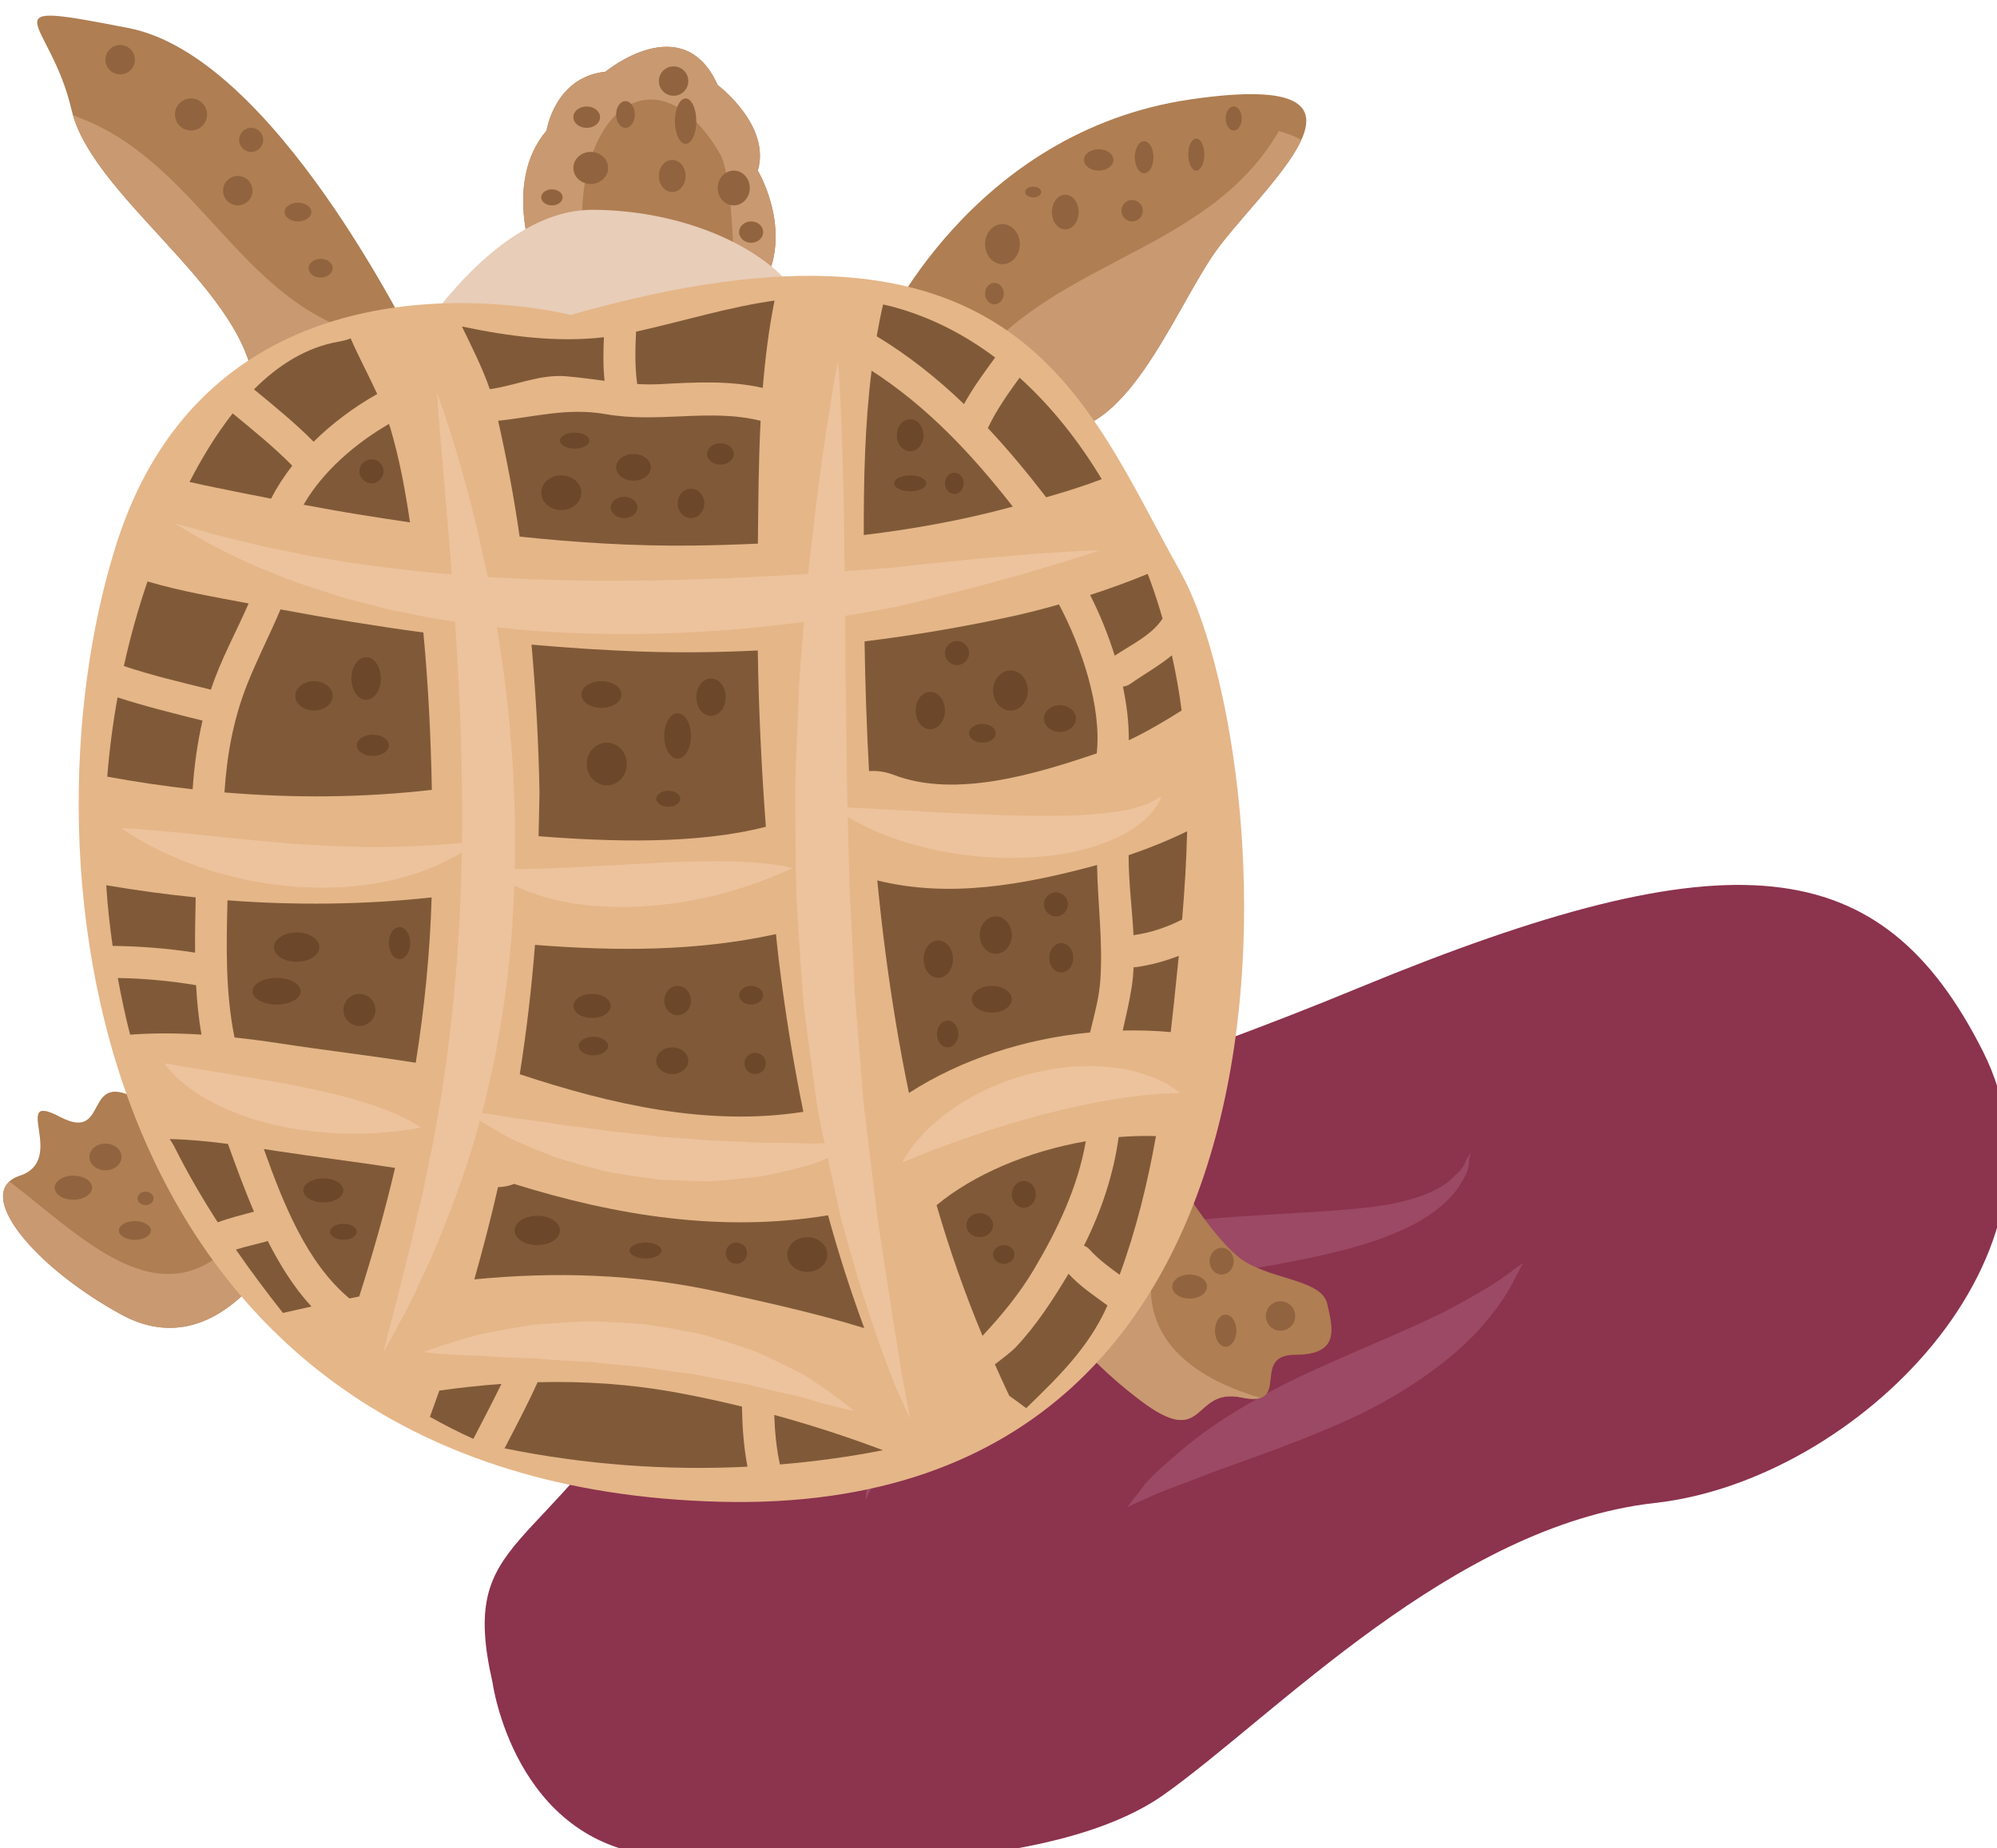 <?xml version="1.0" encoding="UTF-8" standalone="no"?>
<!-- Created with Inkscape (http://www.inkscape.org/) -->

<svg
   xmlns:dc="http://purl.org/dc/elements/1.1/"
   xmlns:cc="http://creativecommons.org/ns#"
   xmlns:rdf="http://www.w3.org/1999/02/22-rdf-syntax-ns#"
   xmlns:svg="http://www.w3.org/2000/svg"
   xmlns="http://www.w3.org/2000/svg"
   xmlns:sodipodi="http://sodipodi.sourceforge.net/DTD/sodipodi-0.dtd"
   xmlns:inkscape="http://www.inkscape.org/namespaces/inkscape"
   width="876.569mm"
   height="811.39mm"
   viewBox="0 0 876.569 811.39"
   version="1.1"
   id="svg8"
   inkscape:version="0.92.4 (5da689c313, 2019-01-14)"
   sodipodi:docname="Želva maso uzené.svg">
  <defs
     id="defs2">
    <style
       type="text/css"
       id="style2">
   <![CDATA[
    .fil11 {fill:#053749;fill-rule:nonzero}
    .fil6 {fill:#823D3D;fill-rule:nonzero}
    .fil1 {fill:#8C334E;fill-rule:nonzero}
    .fil8 {fill:#8E3945;fill-rule:nonzero}
    .fil4 {fill:#943734;fill-rule:nonzero}
    .fil0 {fill:#9B4864;fill-rule:nonzero}
    .fil2 {fill:#9B4964;fill-rule:nonzero}
    .fil3 {fill:#A35A74;fill-rule:nonzero}
    .fil7 {fill:#AA5B6C;fill-rule:nonzero}
    .fil9 {fill:#BF7588;fill-rule:nonzero}
    .fil5 {fill:#D38484;fill-rule:nonzero}
    .fil10 {fill:#EFD4AF;fill-rule:nonzero}
    .fil12 {fill:#F4E6D0;fill-rule:nonzero}
    .fil13 {fill:white;fill-rule:nonzero}
   ]]>
  </style>
    <clipPath
       clipPathUnits="userSpaceOnUse"
       id="clipPath4534">
      <path
         inkscape:connector-curvature="0"
         d="M 0,2526 H 1181 V 0 H 0 Z"
         id="path4532" />
    </clipPath>
    <clipPath
       clipPathUnits="userSpaceOnUse"
       id="clipPath9326">
      <path
         inkscape:connector-curvature="0"
         d="m 890.598,2298.23 h 59.431 v -64.36 h -59.431 z"
         id="path9324" />
    </clipPath>
  </defs>
  <sodipodi:namedview
     id="base"
     pagecolor="#ffffff"
     bordercolor="#666666"
     borderopacity="1.0"
     inkscape:pageopacity="0.0"
     inkscape:pageshadow="2"
     inkscape:zoom="0.12374369"
     inkscape:cx="2251.8084"
     inkscape:cy="1757.2201"
     inkscape:document-units="mm"
     inkscape:current-layer="layer1-8"
     showgrid="false"
     inkscape:window-width="1920"
     inkscape:window-height="1001"
     inkscape:window-x="-9"
     inkscape:window-y="-9"
     inkscape:window-maximized="1" />
  <g
     inkscape:label="Vrstva 1"
     inkscape:groupmode="layer"
     id="layer1"
     transform="translate(626.029,197.626)">
 
 <g
   transform="matrix(0.265,0,0,0.265,-2821.809,-3697.018)"
   id="Vrstva_x0020_1">

  
  
  
  
  <path
   inkscape:connector-curvature="0"
   d="m 9101.78,15992.733 c 0,0 35.728,265.074 273.702,287.403 237.461,21.469 650.234,30.435 837.394,-100.883 185.789,-131.664 479.146,-446.165 814.027,-483.911 335.393,-36.888 712.459,-414.075 543.344,-748.667 -168.093,-332.874 -417.545,-358.839 -1032.451,-105.335 -613.535,253.851 -957.63,276.134 -1156.045,613.217 -196.185,336.917 -337.522,287.27 -279.97,538.176 z"
   style="fill:#8c334e;fill-rule:nonzero"
   id="path28"
   class="fil1" />

  <path
   inkscape:connector-curvature="0"
   d="m 10722.45,15114.324 c 0,0 -1.073,4.104 -3.218,12.314 0.59,8.925 -2.123,22.102 -11.53,35.722 -15.066,29.682 -55.391,63.724 -109.99,85.266 -53.587,23.267 -120.29,37.991 -193.328,51.789 -72.175,13.293 -154.434,23.22 -225.303,42.701 l -23.237,7.813 -26.394,14.297 c -18.269,8.38 -35.528,18.486 -52.429,27.224 -34.665,17.981 -67.962,36.32 -99.028,54.511 -60.405,35.372 -111.739,72.385 -152.064,106.427 -41.545,35.916 -67.978,69.936 -84.56,97.029 -8.186,11.746 -11.91,23.198 -16.793,30.692 -3.514,7.852 -5.092,11.093 -5.092,11.093 0,0 0.715,-2.736 0.988,-12.166 1.282,-7.704 2.27,-19.871 7.067,-35.427 7.362,-30.964 26.363,-75.697 60.476,-122.326 34.471,-47.997 83.55,-98.754 144.586,-144.924 29.402,-23.011 62.403,-45.813 97.278,-67.393 17.259,-10.106 34.518,-20.213 54.365,-31.835 l 28.12,-15.307 37.697,-12.804 c 91.517,-25.778 172.135,-26.632 244.396,-31.863 72.767,-4.369 137.113,-7.283 189.861,-16.153 51.38,-9.227 91.518,-25.778 111.132,-47.693 11.934,-9.306 17.026,-20.399 19.677,-27.746 4.882,-7.494 7.323,-11.241 7.323,-11.241 z"
   style="fill:#9b4964;fill-rule:nonzero"
   id="path30"
   class="fil2" />

  <path
   inkscape:connector-curvature="0"
   d="m 10808.99,15297.733 c 0,0 -5.597,10.23 -14.351,26.945 -9.469,19.45 -25.694,45.175 -49.833,73.216 -47.773,56.945 -133.328,118.632 -231.726,162.345 -100.124,44.724 -190.631,72.228 -255.227,98.465 -32.372,12.003 -59.924,22.343 -76.825,31.081 -19.637,8.022 -28.267,13.075 -28.267,13.075 0,0 6.103,-9.367 19.825,-25.514 10.122,-16.357 32.473,-37.557 60.507,-60.926 54.551,-49.326 140.698,-102.088 238.233,-145.296 96.166,-43.566 183.136,-77.11 241.816,-111.471 29.845,-16.318 55.228,-32.34 70.613,-43.667 15.743,-12.695 25.235,-18.253 25.235,-18.253 z"
   style="fill:#9b4964;fill-rule:nonzero"
   id="path32"
   class="fil2" />

  
  
  
  
  
  
  
  
  
  
  
  
  
  
  
  
  
  
  
  
  
 <g
   inkscape:label="Vrstva 1"
   inkscape:groupmode="layer"
   transform="matrix(45.807,0,0,45.807,7075.2,-4541.908)"
   id="layer1-8">
  <g
     inkscape:label="ikony-nove-leden2020-(19ks-ikon)-editovatelne"
     transform="matrix(0.348,0,0,-0.348,-263.153,572.077)"
     id="g4526">
    <g
       id="g4528">
      <g
         clip-path="url(#clipPath4534)"
         id="g4530">
        <g
           transform="translate(887.824,502.852)"
           id="g8184">
          <path
             inkscape:connector-curvature="0"
             d="m 0,0 c 0,0 -3.611,8.611 1.112,14.168 0,0 0.834,5.556 6.113,6.111 0,0 8.056,6.668 11.668,-1.388 0,0 5.555,-4.167 4.167,-8.891 0,0 4.167,-6.944 0,-12.778 0,0 -21.114,-1.113 -23.06,2.778"
             style="fill:#af7e52;fill-opacity:1;fill-rule:nonzero;stroke:none"
             id="path8186" />
        </g>
        <g
           transform="translate(910.884,500.073)"
           id="g8188">
          <path
             inkscape:connector-curvature="0"
             d="m 0,0 c 4.167,5.834 0,12.778 0,12.778 1.389,4.724 -4.167,8.891 -4.167,8.891 -3.611,8.057 -11.668,1.389 -11.668,1.389 -5.278,-0.556 -6.112,-6.112 -6.112,-6.112 -4.724,-5.556 -1.113,-14.168 -1.113,-14.168 0.569,-1.134 2.771,-1.841 5.598,-2.279 -3.774,16.971 6.349,26.448 13.572,13.947 1.144,-1.98 1.515,-10.789 1.336,-14.539 C -0.988,-0.054 0,0 0,0"
             style="fill:#c99971;fill-opacity:1;fill-rule:nonzero;stroke:none"
             id="path8190" />
        </g>
        <g
           transform="translate(875.508,495.443)"
           id="g8192">
          <path
             inkscape:connector-curvature="0"
             d="M 0,0 C 0,0 8.15,13.335 18.15,13.335 28.152,13.335 37.784,8.889 40.376,2.962 40.376,2.962 7.778,-4.814 0,0"
             style="fill:#e8cdb8;fill-opacity:1;fill-rule:nonzero;stroke:none"
             id="path8194" />
        </g>
        <g
           transform="translate(923.663,495.815)"
           id="g8196">
          <path
             inkscape:connector-curvature="0"
             d="M 0,0 C 0,0 9.261,21.113 32.226,24.447 55.19,27.78 38.894,14.814 34.448,8.146 30.003,1.479 24.758,-12.333 16.668,-9.632 15.557,-9.261 0,0 0,0"
             style="fill:#af7e52;fill-opacity:1;fill-rule:nonzero;stroke:none"
             id="path8198" />
        </g>
        <g
           transform="translate(965.027,516.963)"
           id="g8200">
          <path
             inkscape:connector-curvature="0"
             d="m 0,0 c -7.568,-13.059 -24.41,-13.324 -32.753,-25.78 l 0.133,-0.53 c 3.755,-2.196 7.407,-4.297 7.924,-4.47 8.09,-2.701 13.335,11.111 17.78,17.778 2.261,3.391 7.575,8.406 9.245,12.082 C 1.648,-0.541 0.875,-0.23 0,0"
             style="fill:#c99971;fill-opacity:1;fill-rule:nonzero;stroke:none"
             id="path8202" />
        </g>
        <g
           transform="translate(875.508,494.332)"
           id="g8204">
          <path
             inkscape:connector-curvature="0"
             d="m 0,0 c -0.739,1.111 -14.816,30.375 -30.003,33.337 -15.185,2.962 -8.148,1.112 -5.927,-8.52 2.223,-9.631 20.373,-20.003 18.892,-30.744 z"
             style="fill:#af7e52;fill-opacity:1;fill-rule:nonzero;stroke:none"
             id="path8206" />
        </g>
        <g
           transform="translate(865.323,494.794)"
           id="g8208">
          <path
             inkscape:connector-curvature="0"
             d="m 0,0 1.943,1.945 c -10.73,4.447 -15.454,17.222 -26.714,21.542 -0.305,0.117 -0.578,0.235 -0.829,0.351 C -23.114,15.2 -8.414,5.976 -6.901,-3.569 -4.665,-3.18 -2.356,-2.067 0,0"
             style="fill:#c99971;fill-opacity:1;fill-rule:nonzero;stroke:none"
             id="path8210" />
        </g>
        <g
           transform="translate(954.5,408.117)"
           id="g8212">
          <path
             inkscape:connector-curvature="0"
             d="m 0,0 c 0,0 3.889,-6.668 6.944,-8.611 3.057,-1.945 8.057,-1.945 8.613,-4.445 0.555,-2.502 1.389,-5.279 -3.334,-5.279 -4.723,0 -0.277,-5.557 -5.556,-4.445 -5.278,1.111 -3.61,-5.556 -10.557,-0.278 -6.945,5.279 -8.612,9.168 -8.612,9.168 z"
             style="fill:#af7e52;fill-opacity:1;fill-rule:nonzero;stroke:none"
             id="path8214" />
        </g>
        <g
           transform="translate(953.11,402.56)"
           id="g8216">
          <path
             inkscape:connector-curvature="0"
             d="m 0,0 -9.445,-8.333 c -0.193,-0.664 -0.348,-1.298 -0.486,-1.915 1.19,-1.64 3.432,-4.215 7.431,-7.253 6.946,-5.278 5.278,1.389 10.557,0.277 0.913,-0.192 1.521,-0.174 1.949,-0.032 C 1.845,-14.862 -4.233,-9.68 0,0"
             style="fill:#c99971;fill-opacity:1;fill-rule:nonzero;stroke:none"
             id="path8218" />
        </g>
        <g
           transform="translate(860.045,399.228)"
           id="g8220">
          <path
             inkscape:connector-curvature="0"
             d="m 0,0 c 0,0 -6.112,-10.278 -15.28,-5.278 -9.167,5 -15.559,12.781 -10.557,14.445 5.001,1.668 -1.111,8.891 4.167,6.113 5.277,-2.778 2.222,5.278 8.333,1.666 z"
             style="fill:#af7e52;fill-opacity:1;fill-rule:nonzero;stroke:none"
             id="path8222" />
        </g>
        <g
           transform="translate(856.433,401.449)"
           id="g8224">
          <path
             inkscape:connector-curvature="0"
             d="M 0,0 C -7.781,-8.093 -15.874,0.672 -23.312,6.344 -26.036,3.883 -20,-2.956 -11.668,-7.5 -6.16,-10.505 -1.757,-7.992 0.881,-5.51 Z"
             style="fill:#c99971;fill-opacity:1;fill-rule:nonzero;stroke:none"
             id="path8226" />
        </g>
        <g
           transform="translate(891.437,497.85)"
           id="g8228">
          <path
             inkscape:connector-curvature="0"
             d="m 0,0 c 0,0 -36.671,9.446 -47.228,-23.891 -10.556,-33.337 -2.778,-97.791 62.786,-99.457 65.563,-1.667 57.784,78.899 47.783,96.679 C 53.34,-8.889 46.673,13.336 0,0"
             style="fill:#e5b688;fill-opacity:1;fill-rule:nonzero;stroke:none"
             id="path8230" />
        </g>
        <g
           transform="translate(872.558,486.527)"
           id="g8232">
          <path
             inkscape:connector-curvature="0"
             d="m 0,0 c -3.495,-2.025 -6.884,-4.944 -8.873,-8.402 1.854,-0.34 3.707,-0.684 5.569,-0.984 1.826,-0.297 3.658,-0.578 5.489,-0.849 C 1.694,-6.904 1.083,-3.578 0.129,-0.387 0.09,-0.256 0.042,-0.127 0,0"
             style="fill:#805a38;fill-opacity:1;fill-rule:nonzero;stroke:none"
             id="path8234" />
        </g>
        <g
           transform="translate(864.727,484.674)"
           id="g8236">
          <path
             inkscape:connector-curvature="0"
             d="M 0,0 C 1.966,1.948 4.234,3.62 6.609,4.961 5.722,6.908 4.691,8.803 3.85,10.739 3.479,10.595 3.079,10.486 2.649,10.411 -0.772,9.825 -3.7,7.947 -6.195,5.446 -4.075,3.691 -1.933,1.966 0,0"
             style="fill:#805a38;fill-opacity:1;fill-rule:nonzero;stroke:none"
             id="path8238" />
        </g>
        <g
           transform="translate(856.317,487.623)"
           id="g8240">
          <path
             inkscape:connector-curvature="0"
             d="m 0,0 c -1.744,-2.217 -3.23,-4.695 -4.485,-7.127 0.915,-0.212 1.83,-0.404 2.706,-0.585 1.921,-0.397 3.846,-0.778 5.772,-1.153 0.615,1.205 1.36,2.347 2.199,3.428 C 4.262,-3.474 2.12,-1.752 0,0"
             style="fill:#805a38;fill-opacity:1;fill-rule:nonzero;stroke:none"
             id="path8242" />
        </g>
        <g
           transform="translate(876.131,464.847)"
           id="g8244">
          <path
             inkscape:connector-curvature="0"
             d="m 0,0 c -4.971,0.671 -9.922,1.479 -14.846,2.401 -1.104,-2.631 -2.423,-5.152 -3.478,-7.829 -1.45,-3.678 -2.092,-7.374 -2.344,-11.193 7.152,-0.605 14.333,-0.559 21.55,0.267 C 0.779,-10.894 0.515,-5.423 0,0"
             style="fill:#805a38;fill-opacity:1;fill-rule:nonzero;stroke:none"
             id="path8246" />
        </g>
        <g
           transform="translate(853.983,458.924)"
           id="g8248">
          <path
             inkscape:connector-curvature="0"
             d="m 0,0 c 0.026,-0.006 0.046,-0.017 0.071,-0.025 0.002,0.008 0.004,0.014 0.006,0.021 C 1.096,3.104 2.693,5.957 3.992,8.944 0.65,9.578 -3.018,10.196 -6.516,11.23 -7.503,8.348 -8.316,5.411 -8.974,2.439 -6.037,1.448 -3.006,0.748 0,0"
             style="fill:#805a38;fill-opacity:1;fill-rule:nonzero;stroke:none"
             id="path8250" />
        </g>
        <g
           transform="translate(844.354,458.102)"
           id="g8252">
          <path
             inkscape:connector-curvature="0"
             d="m 0,0 c -0.491,-2.723 -0.85,-5.473 -1.068,-8.236 2.953,-0.545 5.91,-0.979 8.872,-1.313 0.161,2.406 0.482,4.773 1.025,7.139 C 5.865,-1.672 2.903,-0.94 0,0"
             style="fill:#805a38;fill-opacity:1;fill-rule:nonzero;stroke:none"
             id="path8254" />
        </g>
        <g
           transform="translate(852.411,431.576)"
           id="g8256">
          <path
             inkscape:connector-curvature="0"
             d="M 0,0 C -0.017,1.904 0.021,3.82 0.064,5.741 -3.044,6.057 -6.143,6.474 -9.231,7.005 -9.1,4.883 -8.863,2.783 -8.569,0.699 -5.697,0.666 -2.836,0.439 0,0"
             style="fill:#805a38;fill-opacity:1;fill-rule:nonzero;stroke:none"
             id="path8258" />
        </g>
        <g
           transform="translate(844.381,428.941)"
           id="g8260">
          <path
             inkscape:connector-curvature="0"
             d="M 0,0 C 0.362,-1.98 0.775,-3.949 1.278,-5.892 3.744,-5.707 6.215,-5.73 8.689,-5.885 8.398,-4.184 8.229,-2.472 8.135,-0.75 5.438,-0.295 2.73,-0.05 0,0"
             style="fill:#805a38;fill-opacity:1;fill-rule:nonzero;stroke:none"
             id="path8262" />
        </g>
        <g
           transform="translate(855.778,437.013)"
           id="g8264">
          <path
             inkscape:connector-curvature="0"
             d="m 0,0 c -0.123,-4.801 -0.217,-9.575 0.728,-14.254 1.607,-0.173 3.217,-0.387 4.832,-0.634 4.632,-0.711 9.34,-1.254 14.002,-1.995 0.909,5.703 1.483,11.443 1.651,17.186 C 14.142,-0.468 7.055,-0.532 0,0"
             style="fill:#805a38;fill-opacity:1;fill-rule:nonzero;stroke:none"
             id="path8266" />
        </g>
        <g
           transform="translate(868.455,395.631)"
           id="g8268">
          <path
             inkscape:connector-curvature="0"
             d="M 0,0 C 0.337,0.066 0.674,0.144 1.011,0.209 2.418,4.613 3.682,9.068 4.737,13.571 0.64,14.213 -3.493,14.705 -7.57,15.33 -8.01,15.396 -8.457,15.465 -8.901,15.531 -6.926,10.001 -4.474,3.713 0,0"
             style="fill:#805a38;fill-opacity:1;fill-rule:nonzero;stroke:none"
             id="path8270" />
        </g>
        <g
           transform="translate(858.534,404.655)"
           id="g8272">
          <path
             inkscape:connector-curvature="0"
             d="M 0,0 C -1.021,2.374 -1.896,4.782 -2.707,7.04 -4.719,7.301 -6.747,7.503 -8.768,7.544 -8.58,7.282 -8.404,7.006 -8.25,6.697 -6.912,4.02 -5.399,1.424 -3.769,-1.109 -2.551,-0.651 -1.28,-0.352 0,0"
             style="fill:#805a38;fill-opacity:1;fill-rule:nonzero;stroke:none"
             id="path8274" />
        </g>
        <g
           transform="translate(859.957,401.617)"
           id="g8276">
          <path
             inkscape:connector-curvature="0"
             d="m 0,0 c -0.063,-0.023 -0.12,-0.055 -0.192,-0.072 -1.025,-0.284 -2.091,-0.505 -3.113,-0.832 1.555,-2.247 3.194,-4.441 4.889,-6.584 0.989,0.23 1.975,0.449 2.96,0.668 C 2.727,-4.848 1.259,-2.488 0,0"
             style="fill:#805a38;fill-opacity:1;fill-rule:nonzero;stroke:none"
             id="path8278" />
        </g>
        <g
           transform="translate(922.705,492.06)"
           id="g8280">
          <path
             inkscape:connector-curvature="0"
             d="m 0,0 c -0.706,-5.635 -0.825,-11.399 -0.811,-17.082 5.148,0.621 10.256,1.537 15.252,2.893 0.076,0.02 0.157,0.042 0.232,0.064 C 10.408,-8.679 5.813,-3.749 0,0"
             style="fill:#805a38;fill-opacity:1;fill-rule:nonzero;stroke:none"
             id="path8282" />
        </g>
        <g
           transform="translate(935.543,493.429)"
           id="g8284">
          <path
             inkscape:connector-curvature="0"
             d="m 0,0 c -3.198,2.404 -6.792,4.263 -10.813,5.321 -0.28,0.075 -0.551,0.126 -0.829,0.191 -0.254,-1.093 -0.471,-2.197 -0.665,-3.304 3.351,-2.028 6.325,-4.416 9.072,-7.05 C -2.303,-3.137 -1.142,-1.573 0,0"
             style="fill:#805a38;fill-opacity:1;fill-rule:nonzero;stroke:none"
             id="path8286" />
        </g>
        <g
           transform="translate(938.084,491.331)"
           id="g8288">
          <path
             inkscape:connector-curvature="0"
             d="m 0,0 c -1.219,-1.677 -2.412,-3.364 -3.297,-5.237 2.124,-2.264 4.123,-4.676 6.06,-7.194 1.934,0.554 3.885,1.159 5.773,1.884 C 6.183,-6.637 3.34,-3.016 0,0"
             style="fill:#805a38;fill-opacity:1;fill-rule:nonzero;stroke:none"
             id="path8290" />
        </g>
        <g
           transform="translate(952.94,466.298)"
           id="g8292">
          <path
             inkscape:connector-curvature="0"
             d="M 0,0 C -0.402,1.389 -0.843,2.774 -1.361,4.165 -1.419,4.323 -1.486,4.481 -1.548,4.639 -3.511,3.827 -5.509,3.106 -7.526,2.449 -6.548,0.525 -5.666,-1.628 -4.972,-3.859 -3.318,-2.753 -1.093,-1.718 0,0"
             style="fill:#805a38;fill-opacity:1;fill-rule:nonzero;stroke:none"
             id="path8294" />
        </g>
        <g
           transform="translate(949.606,459.523)"
           id="g8296">
          <path
             inkscape:connector-curvature="0"
             d="m 0,0 c -0.264,-0.186 -0.529,-0.271 -0.786,-0.295 0.397,-1.881 0.627,-3.769 0.612,-5.582 1.9,0.904 3.71,1.972 5.49,3.096 C 5.072,-0.87 4.726,1.042 4.304,2.955 2.959,1.844 1.364,0.957 0,0"
             style="fill:#805a38;fill-opacity:1;fill-rule:nonzero;stroke:none"
             id="path8298" />
        </g>
        <g
           transform="translate(942.177,467.765)"
           id="g8300">
          <path
             inkscape:connector-curvature="0"
             d="m 0,0 c -1.675,-0.472 -3.36,-0.911 -5.065,-1.279 -5.025,-1.086 -10.07,-1.94 -15.138,-2.561 0.068,-4.495 0.221,-8.993 0.466,-13.486 0.813,0.063 1.677,-0.047 2.576,-0.392 6.437,-2.467 14.814,0.117 21.085,2.237 C 4.457,-10.621 2.321,-4.377 0,0"
             style="fill:#805a38;fill-opacity:1;fill-rule:nonzero;stroke:none"
             id="path8302" />
        </g>
        <g
           transform="translate(946.476,428.728)"
           id="g8304">
          <path
             inkscape:connector-curvature="0"
             d="m 0,0 c 0.271,4.003 -0.269,7.971 -0.343,11.96 -0.08,-0.023 -0.157,-0.05 -0.236,-0.07 -7.467,-2.004 -15.126,-3.393 -22.6,-1.539 0.244,-2.497 0.523,-4.991 0.847,-7.478 0.643,-4.926 1.445,-9.802 2.442,-14.61 5.435,3.498 12.046,5.637 18.821,6.289 C -0.633,-3.643 -0.125,-1.842 0,0"
             style="fill:#805a38;fill-opacity:1;fill-rule:nonzero;stroke:none"
             id="path8306" />
        </g>
        <g
           transform="translate(949.938,433.394)"
           id="g8308">
          <path
             inkscape:connector-curvature="0"
             d="m 0,0 c 1.768,0.245 3.456,0.817 5.035,1.626 0.26,3.077 0.451,6.132 0.52,9.168 C 3.573,9.832 1.552,9.017 -0.522,8.309 -0.536,5.546 -0.16,2.766 -0.016,-0.004 -0.01,-0.004 -0.005,-0.002 0,0"
             style="fill:#805a38;fill-opacity:1;fill-rule:nonzero;stroke:none"
             id="path8310" />
        </g>
        <g
           transform="translate(950.171,430.069)"
           id="g8312">
          <path
             inkscape:connector-curvature="0"
             d="m 0,0 c -0.083,-0.012 -0.157,-0.008 -0.235,-0.008 -0.036,-0.668 -0.091,-1.332 -0.193,-1.995 -0.233,-1.537 -0.599,-3.059 -0.94,-4.586 1.667,0.036 3.334,-0.012 4.984,-0.162 0.11,0.957 0.216,1.917 0.321,2.873 0.181,1.693 0.355,3.376 0.52,5.051 C 3.027,0.621 1.547,0.215 0,0"
             style="fill:#805a38;fill-opacity:1;fill-rule:nonzero;stroke:none"
             id="path8314" />
        </g>
        <g
           transform="translate(939.543,398.602)"
           id="g8316">
          <path
             inkscape:connector-curvature="0"
             d="M 0,0 C 2.463,4.135 4.603,8.615 5.423,13.37 -0.562,12.335 -6.257,9.911 -10.084,6.725 -8.747,2.107 -7.157,-2.421 -5.313,-6.852 -3.336,-4.739 -1.484,-2.493 0,0"
             style="fill:#805a38;fill-opacity:1;fill-rule:nonzero;stroke:none"
             id="path8318" />
        </g>
        <g
           transform="translate(945.313,400.764)"
           id="g8320">
          <path
             inkscape:connector-curvature="0"
             d="m 0,0 c 0.932,-1.038 2.045,-1.858 3.168,-2.67 1.723,4.689 2.902,9.517 3.774,14.415 -1.281,0.043 -2.58,0 -3.878,-0.103 C 2.533,7.723 1.236,3.887 -0.543,0.345 -0.337,0.279 -0.149,0.169 0,0"
             style="fill:#805a38;fill-opacity:1;fill-rule:nonzero;stroke:none"
             id="path8322" />
        </g>
        <g
           transform="translate(943.171,398.203)"
           id="g8324">
          <path
             inkscape:connector-curvature="0"
             d="m 0,0 c -1.597,-2.668 -3.314,-5.325 -5.447,-7.597 -0.473,-0.504 -1.33,-1.147 -2.208,-1.819 0.492,-1.099 0.977,-2.195 1.505,-3.277 0.596,-0.41 1.169,-0.848 1.748,-1.279 3.231,3.143 6.498,6.255 8.445,10.678 C 2.639,-2.26 1.177,-1.299 0,0"
             style="fill:#805a38;fill-opacity:1;fill-rule:nonzero;stroke:none"
             id="path8326" />
        </g>
        <g
           transform="translate(894.893,495.536)"
           id="g8328">
          <path
             inkscape:connector-curvature="0"
             d="m 0,0 c -4.886,-0.568 -9.889,0.093 -14.754,1.114 1.027,-2.133 2.121,-4.263 2.894,-6.513 2.692,0.372 5.19,1.579 7.979,1.337 1.333,-0.117 2.641,-0.299 3.949,-0.467 C -0.096,-3.02 -0.07,-1.512 0,0"
             style="fill:#805a38;fill-opacity:1;fill-rule:nonzero;stroke:none"
             id="path8330" />
        </g>
        <g
           transform="translate(898.232,496.117)"
           id="g8332">
          <path
             inkscape:connector-curvature="0"
             d="m 0,0 c -0.089,-1.816 -0.137,-3.631 0.121,-5.447 0.776,-0.041 1.557,-0.05 2.351,-0.01 3.762,0.203 7.268,0.386 10.696,-0.391 0.247,3.055 0.624,6.092 1.222,9.077 C 9.676,2.575 5.068,1.129 0,0"
             style="fill:#805a38;fill-opacity:1;fill-rule:nonzero;stroke:none"
             id="path8334" />
        </g>
        <g
           transform="translate(895.052,487.546)"
           id="g8336">
          <path
             inkscape:connector-curvature="0"
             d="m 0,0 c -3.934,0.696 -7.465,-0.316 -11.15,-0.69 0.889,-3.98 1.656,-8 2.233,-12.042 5.912,-0.622 11.849,-0.996 17.813,-0.932 2.309,0.024 4.626,0.097 6.945,0.202 0.041,4.223 0.06,8.502 0.281,12.766 C 10.86,0.624 5.505,-0.975 0,0"
             style="fill:#805a38;fill-opacity:1;fill-rule:nonzero;stroke:none"
             id="path8338" />
        </g>
        <g
           transform="translate(888.104,443.677)"
           id="g8340">
          <path
             inkscape:connector-curvature="0"
             d="M 0,0 C 7.354,-0.583 16.468,-0.874 23.616,0.981 23.16,7.078 22.866,13.188 22.776,19.304 18.754,19.106 14.718,19.052 10.662,19.191 6.859,19.323 3.06,19.574 -0.732,19.909 -0.287,14.796 0.006,9.641 0.095,4.502"
             style="fill:#805a38;fill-opacity:1;fill-rule:nonzero;stroke:none"
             id="path8342" />
        </g>
        <g
           transform="translate(915.615,415.031)"
           id="g8344">
          <path
             inkscape:connector-curvature="0"
             d="m 0,0 c -1.065,5.212 -1.91,10.486 -2.556,15.794 -0.109,0.892 -0.19,1.786 -0.291,2.677 -8.216,-1.805 -16.587,-1.782 -25.04,-1.121 -0.35,-4.511 -0.882,-8.995 -1.58,-13.445 C -19.988,0.771 -9.914,-1.55 0,0"
             style="fill:#805a38;fill-opacity:1;fill-rule:nonzero;stroke:none"
             id="path8346" />
        </g>
        <g
           transform="translate(906.846,396.308)"
           id="g8348">
          <path
             inkscape:connector-curvature="0"
             d="M 0,0 C 4.821,-1.057 10.058,-2.204 15.098,-3.757 13.68,0.091 12.425,4.001 11.336,7.967 0.337,6.16 -10.623,7.898 -21.295,11.231 -21.796,11.026 -22.352,10.909 -22.957,10.896 -23.685,7.677 -24.524,4.484 -25.419,1.308 -17.146,2.11 -8.78,1.924 0,0"
             style="fill:#805a38;fill-opacity:1;fill-rule:nonzero;stroke:none"
             id="path8350" />
        </g>
        <g
           transform="translate(912.591,383.528)"
           id="g8352">
          <path
             inkscape:connector-curvature="0"
             d="M 0,0 C 0.062,-1.734 0.22,-3.463 0.589,-5.146 4.18,-4.847 7.754,-4.365 11.292,-3.667 7.605,-2.271 3.824,-1.047 0,0"
             style="fill:#805a38;fill-opacity:1;fill-rule:nonzero;stroke:none"
             id="path8354" />
        </g>
        <g
           transform="translate(909.236,384.397)"
           id="g8356">
          <path
             inkscape:connector-curvature="0"
             d="m 0,0 c -2.188,0.531 -4.383,1.013 -6.579,1.418 -5.04,0.934 -9.892,1.237 -14.656,1.113 -1.05,-2.332 -2.255,-4.598 -3.434,-6.873 C -16.368,-6.031 -7.87,-6.673 0.575,-6.248 0.175,-4.197 0.039,-2.09 0,0"
             style="fill:#805a38;fill-opacity:1;fill-rule:nonzero;stroke:none"
             id="path8358" />
        </g>
        <g
           transform="translate(884.242,386.752)"
           id="g8360">
          <path
             inkscape:connector-curvature="0"
             d="m 0,0 c -2.16,-0.158 -4.311,-0.391 -6.453,-0.693 -0.318,-0.912 -0.65,-1.82 -0.979,-2.728 1.487,-0.83 2.992,-1.614 4.518,-2.29 0.976,1.9 1.982,3.788 2.914,5.711"
             style="fill:#805a38;fill-opacity:1;fill-rule:nonzero;stroke:none"
             id="path8362" />
        </g>
        <g
           transform="translate(877.547,489.794)"
           id="g8364">
          <path
             inkscape:connector-curvature="0"
             d="m 0,0 c 0,0 0.554,-1.508 1.41,-4.169 0.417,-1.332 0.913,-2.964 1.43,-4.847 0.506,-1.883 1.089,-4.008 1.597,-6.355 0.26,-1.175 0.532,-2.396 0.811,-3.664 0.26,-1.269 0.485,-2.589 0.742,-3.945 0.459,-2.718 0.919,-5.596 1.236,-8.597 0.189,-1.496 0.338,-3.022 0.446,-4.572 0.129,-1.549 0.258,-3.118 0.301,-4.705 0.166,-3.171 0.174,-6.405 0.093,-9.636 -0.1,-3.232 -0.311,-6.464 -0.67,-9.63 -0.337,-3.171 -0.855,-6.27 -1.432,-9.251 -0.329,-1.483 -0.656,-2.941 -0.974,-4.365 -0.389,-1.41 -0.768,-2.788 -1.139,-4.128 -0.835,-2.732 -1.644,-5.071 -2.532,-7.363 -0.883,-2.263 -1.705,-4.329 -2.559,-6.088 -0.813,-1.778 -1.535,-3.317 -2.207,-4.551 -1.307,-2.484 -2.11,-3.867 -2.11,-3.867 0,0 0.357,1.57 1.078,4.261 0.386,1.337 0.731,2.999 1.233,4.862 0.508,1.863 0.929,3.987 1.497,6.257 0.292,1.124 0.507,2.364 0.762,3.624 0.23,1.239 0.589,2.606 0.77,3.847 0.232,1.319 0.469,2.677 0.711,4.063 0.2,1.391 0.404,2.813 0.61,4.259 0.169,1.449 0.34,2.922 0.515,4.416 0.174,1.49 0.255,3.011 0.41,4.534 0.224,3.055 0.417,6.166 0.486,9.283 0.108,3.115 0.117,6.236 0.077,9.314 -0.039,3.075 -0.116,6.11 -0.263,9.048 -0.114,2.939 -0.304,5.782 -0.476,8.484 -0.187,2.7 -0.36,5.26 -0.553,7.625 C 0.899,-11.11 0.565,-7.155 0.332,-4.388 0.081,-1.604 0,0 0,0"
             style="fill:#edc39d;fill-opacity:1;fill-rule:nonzero;stroke:none"
             id="path8366" />
        </g>
        <g
           transform="translate(919.218,493.127)"
           id="g8368">
          <path
             inkscape:connector-curvature="0"
             d="m 0,0 c 0,0 0.142,-1.743 0.278,-4.791 0.063,-1.523 0.156,-3.373 0.197,-5.492 0.062,-2.119 0.142,-4.507 0.157,-7.109 0.031,-2.599 0.064,-5.415 0.099,-8.392 0.044,-2.972 0.016,-6.112 0.091,-9.341 0.041,-3.23 0.081,-6.569 0.124,-9.96 0.089,-3.384 0.181,-6.817 0.272,-10.254 0.18,-3.425 0.373,-6.849 0.502,-10.224 0.274,-3.362 0.542,-6.669 0.802,-9.87 0.071,-0.801 0.094,-1.602 0.201,-2.381 0.109,-0.781 0.207,-1.555 0.296,-2.323 0.184,-1.534 0.366,-3.037 0.541,-4.5 0.177,-1.461 0.347,-2.881 0.511,-4.256 0.205,-1.389 0.405,-2.732 0.594,-4.02 0.399,-2.572 0.779,-4.901 1.076,-6.997 0.362,-2.073 0.644,-3.896 0.878,-5.4 0.561,-2.993 0.883,-4.704 0.883,-4.704 0,0 -0.186,0.397 -0.528,1.137 -0.317,0.748 -0.874,1.836 -1.418,3.271 -0.528,1.431 -1.199,3.168 -1.88,5.189 -0.651,2.022 -1.432,4.322 -2.13,6.834 -0.357,1.256 -0.727,2.56 -1.111,3.913 -0.352,1.406 -0.625,2.822 -0.956,4.301 -0.321,1.476 -0.649,2.993 -0.986,4.542 -0.356,1.55 -0.659,3.142 -0.859,4.775 -0.221,1.629 -0.444,3.286 -0.671,4.966 -0.213,1.681 -0.474,3.381 -0.615,5.101 -0.261,3.44 -0.466,6.942 -0.681,10.44 -0.077,3.501 -0.103,6.997 -0.104,10.441 -0.034,1.724 0.083,3.423 0.135,5.109 0.073,1.682 0.143,3.344 0.213,4.978 0.104,3.272 0.461,6.412 0.692,9.396 0.131,1.49 0.234,2.943 0.382,4.343 0.164,1.398 0.324,2.748 0.476,4.046 0.59,5.187 1.233,9.49 1.719,12.502 C -0.338,-1.717 0,0 0,0"
             style="fill:#edc39d;fill-opacity:1;fill-rule:nonzero;stroke:none"
             id="path8370" />
        </g>
        <g
           transform="translate(850.32,476.182)"
           id="g8372">
          <path
             inkscape:connector-curvature="0"
             d="m 0,0 c 0,0 1.5,-0.376 4.083,-1.136 1.293,-0.36 2.881,-0.677 4.647,-1.153 0.895,-0.214 1.869,-0.382 2.879,-0.59 1.014,-0.195 2.059,-0.467 3.185,-0.628 1.111,-0.186 2.27,-0.381 3.471,-0.583 1.205,-0.162 2.448,-0.328 3.728,-0.502 2.562,-0.304 5.259,-0.616 8.066,-0.802 1.4,-0.115 2.824,-0.219 4.271,-0.276 1.445,-0.071 2.904,-0.156 4.382,-0.183 2.952,-0.094 5.953,-0.126 8.959,-0.09 3.006,0.007 6.013,0.117 8.976,0.218 1.482,0.068 2.956,0.138 4.408,0.205 1.454,0.085 2.891,0.168 4.304,0.25 2.828,0.201 5.566,0.383 8.164,0.596 0.306,0.022 0.611,0.043 0.913,0.061 0.322,0.037 0.64,0.075 0.958,0.113 0.634,0.072 1.259,0.141 1.874,0.211 1.23,0.126 2.42,0.247 3.562,0.361 2.281,0.252 4.382,0.415 6.245,0.578 1.863,0.175 3.491,0.272 4.831,0.364 2.679,0.173 4.217,0.207 4.217,0.207 0,0 -1.467,-0.514 -4.045,-1.301 -2.581,-0.784 -6.257,-1.88 -10.72,-2.992 -1.112,-0.283 -2.273,-0.579 -3.473,-0.884 -0.603,-0.147 -1.213,-0.294 -1.835,-0.444 -0.311,-0.076 -0.624,-0.15 -0.94,-0.225 -0.339,-0.063 -0.681,-0.129 -1.024,-0.194 -2.604,-0.5 -5.366,-0.95 -8.234,-1.355 -2.873,-0.373 -5.85,-0.714 -8.892,-0.932 -3.04,-0.23 -6.139,-0.354 -9.243,-0.391 -3.103,-0.005 -6.21,0.046 -9.265,0.268 -1.528,0.065 -3.042,0.229 -4.534,0.391 -0.746,0.08 -1.49,0.157 -2.226,0.234 -0.734,0.112 -1.463,0.221 -2.186,0.329 -1.443,0.219 -2.864,0.414 -4.238,0.72 -1.376,0.303 -2.734,0.507 -4.029,0.867 -1.295,0.338 -2.554,0.667 -3.774,0.985 -1.199,0.388 -2.356,0.762 -3.469,1.122 C 11.773,-5.877 9.807,-5.013 8.06,-4.296 6.329,-3.494 4.833,-2.785 3.652,-2.148 1.312,-0.818 0,0 0,0"
             style="fill:#edc39d;fill-opacity:1;fill-rule:nonzero;stroke:none"
             id="path8374" />
        </g>
        <g
           transform="translate(918.662,446.733)"
           id="g8376">
          <path
             inkscape:connector-curvature="0"
             d="m 0,0 c 0,0 0.59,-0.013 1.585,-0.066 0.974,-0.051 2.365,-0.127 4.035,-0.216 3.299,-0.18 7.612,-0.447 11.889,-0.578 4.277,-0.151 8.509,-0.128 11.619,0.297 0.77,0.119 1.491,0.23 2.104,0.4 0.62,0.169 1.154,0.348 1.592,0.533 0.414,0.209 0.782,0.365 0.99,0.522 0.232,0.144 0.357,0.218 0.357,0.218 0,0 -0.057,-0.133 -0.162,-0.386 -0.112,-0.258 -0.31,-0.619 -0.631,-1.041 -0.33,-0.411 -0.767,-0.909 -1.358,-1.354 -0.578,-0.473 -1.283,-0.924 -2.089,-1.34 -1.614,-0.818 -3.615,-1.461 -5.776,-1.838 -2.163,-0.384 -4.487,-0.525 -6.79,-0.453 -1.15,0.046 -2.298,0.127 -3.418,0.271 -1.123,0.135 -2.22,0.319 -3.272,0.548 -2.105,0.443 -4.026,1.051 -5.624,1.701 -1.6,0.657 -2.872,1.336 -3.74,1.881 C 0.873,-0.652 0.562,-0.399 0.336,-0.249 0.117,-0.087 0,0 0,0"
             style="fill:#edc39d;fill-opacity:1;fill-rule:nonzero;stroke:none"
             id="path8378" />
        </g>
        <g
           transform="translate(882.825,440.344)"
           id="g8380">
          <path
             inkscape:connector-curvature="0"
             d="m 0,0 c 0,0 0.535,0.02 1.442,-0.031 0.227,-0.012 0.478,-0.028 0.751,-0.044 0.273,0.016 0.552,0.007 0.854,0.011 0.603,0.007 1.24,-0.014 1.987,0.027 0.735,0.023 1.512,0.013 2.35,0.072 0.827,0.024 1.697,0.061 2.602,0.118 1.811,0.099 3.743,0.203 5.672,0.307 3.882,0.222 7.828,0.358 10.876,0.211 C 28.056,0.593 29.343,0.466 30.251,0.312 30.7,0.258 31.064,0.146 31.303,0.098 31.542,0.035 31.67,0 31.67,0 c 0,0 -0.489,-0.219 -1.319,-0.568 -0.83,-0.347 -2.017,-0.826 -3.465,-1.315 -1.45,-0.478 -3.164,-0.959 -5.038,-1.33 -0.934,-0.189 -1.91,-0.359 -2.909,-0.476 -0.992,-0.153 -2.022,-0.202 -3.041,-0.288 -1.03,-0.023 -2.057,-0.078 -3.076,-0.027 -1.021,0.035 -2.021,0.089 -2.994,0.231 -0.969,0.103 -1.903,0.28 -2.783,0.492 -0.88,0.177 -1.701,0.462 -2.447,0.718 -0.744,0.23 -1.432,0.589 -2.015,0.87 C 2.291,-1.546 2.019,-1.426 1.776,-1.286 1.552,-1.132 1.344,-0.99 1.156,-0.861 0.409,-0.346 0,0 0,0"
             style="fill:#edc39d;fill-opacity:1;fill-rule:nonzero;stroke:none"
             id="path8382" />
        </g>
        <g
           transform="translate(844.765,444.512)"
           id="g8384">
          <path
             inkscape:connector-curvature="0"
             d="m 0,0 c 0,0 0.62,0 1.677,-0.089 1.072,-0.076 2.53,-0.217 4.293,-0.375 1.731,-0.182 3.752,-0.394 5.916,-0.621 1.067,-0.1 2.173,-0.203 3.295,-0.308 1.117,-0.111 2.251,-0.183 3.381,-0.274 1.129,-0.06 2.264,-0.155 3.374,-0.183 0.555,-0.009 1.11,-0.058 1.654,-0.066 0.544,-0.006 1.081,-0.006 1.614,-0.031 1.059,0 2.091,-0.014 3.067,0.013 0.975,0.037 1.913,0.031 2.77,0.102 0.866,0.035 1.669,0.07 2.376,0.145 0.711,0.065 1.35,0.082 1.862,0.159 1.039,0.114 1.669,0.137 1.669,0.137 0,0 -0.475,-0.379 -1.377,-0.973 -0.446,-0.309 -1.011,-0.634 -1.685,-0.96 -0.336,-0.168 -0.696,-0.346 -1.073,-0.537 -0.39,-0.156 -0.801,-0.319 -1.23,-0.49 -0.861,-0.353 -1.824,-0.618 -2.852,-0.898 -1.027,-0.262 -2.127,-0.466 -3.272,-0.632 -1.146,-0.139 -2.335,-0.27 -3.544,-0.28 -1.211,-0.071 -2.436,0.017 -3.66,0.061 -1.217,0.121 -2.438,0.215 -3.618,0.436 -1.189,0.17 -2.337,0.448 -3.445,0.71 -1.099,0.298 -2.159,0.593 -3.141,0.944 -0.985,0.346 -1.905,0.692 -2.734,1.066 -0.837,0.351 -1.586,0.732 -2.244,1.081 -0.664,0.328 -1.22,0.66 -1.669,0.939 C 0.5,-0.367 0,0 0,0"
             style="fill:#edc39d;fill-opacity:1;fill-rule:nonzero;stroke:none"
             id="path8386" />
        </g>
        <g
           transform="translate(880.602,415.063)"
           id="g8388">
          <path
             inkscape:connector-curvature="0"
             d="m 0,0 c 0,0 0.677,-0.037 1.833,-0.189 0.575,-0.081 1.28,-0.165 2.069,-0.313 0.397,-0.068 0.819,-0.141 1.264,-0.217 0.439,-0.052 0.903,-0.108 1.387,-0.165 0.956,-0.124 1.98,-0.274 3.049,-0.454 1.063,-0.197 2.238,-0.26 3.408,-0.441 1.18,-0.151 2.384,-0.366 3.628,-0.451 1.238,-0.111 2.489,-0.266 3.74,-0.418 1.255,-0.077 2.513,-0.147 3.747,-0.262 1.238,-0.145 2.453,-0.143 3.638,-0.191 1.178,-0.022 2.337,-0.178 3.423,-0.148 1.087,0.008 2.126,-0.004 3.091,-0.03 0.486,-0.019 0.951,-0.037 1.394,-0.053 0.44,0.013 0.859,0.025 1.252,0.038 0.784,0.034 1.488,0.021 2.065,0.021 1.161,-0.008 1.851,-0.06 1.851,-0.06 0,0 -0.585,-0.321 -1.652,-0.803 -0.537,-0.237 -1.188,-0.538 -1.952,-0.832 -0.382,-0.149 -0.791,-0.313 -1.219,-0.484 -0.437,-0.136 -0.902,-0.247 -1.389,-0.379 -0.972,-0.252 -2.034,-0.507 -3.169,-0.754 -1.132,-0.262 -2.346,-0.317 -3.599,-0.457 -1.255,-0.111 -2.559,-0.259 -3.88,-0.18 -1.323,0.021 -2.665,0.089 -4.008,0.151 -1.33,0.183 -2.659,0.361 -3.96,0.583 -1.313,0.168 -2.566,0.528 -3.776,0.857 -1.211,0.35 -2.378,0.629 -3.462,1.063 -1.086,0.424 -2.097,0.846 -3.018,1.248 -0.458,0.207 -0.901,0.391 -1.311,0.591 -0.393,0.224 -0.763,0.438 -1.115,0.634 -0.701,0.388 -1.3,0.771 -1.794,1.077 C 0.546,-0.401 0,0 0,0"
             style="fill:#edc39d;fill-opacity:1;fill-rule:nonzero;stroke:none"
             id="path8390" />
        </g>
        <g
           transform="translate(876.156,390.06)"
           id="g8392">
          <path
             inkscape:connector-curvature="0"
             d="m 0,0 c 0,0 0.69,0.277 1.908,0.678 0.61,0.193 1.348,0.443 2.2,0.677 0.85,0.253 1.807,0.538 2.897,0.722 1.082,0.209 2.263,0.417 3.52,0.618 1.259,0.237 2.585,0.263 3.965,0.364 1.38,0.067 2.809,0.205 4.264,0.086 1.456,-0.061 2.933,-0.166 4.412,-0.265 1.465,-0.239 2.933,-0.483 4.367,-0.763 1.446,-0.208 2.815,-0.71 4.144,-1.114 0.662,-0.216 1.316,-0.415 1.947,-0.638 0.314,-0.109 0.627,-0.219 0.933,-0.327 0.3,-0.137 0.594,-0.27 0.885,-0.405 1.159,-0.539 2.24,-1.069 3.225,-1.572 0.485,-0.267 0.973,-0.466 1.392,-0.759 0.419,-0.286 0.816,-0.559 1.19,-0.814 0.748,-0.499 1.376,-0.973 1.894,-1.355 1.032,-0.767 1.586,-1.246 1.586,-1.246 0,0 -0.743,0.139 -1.98,0.455 -0.616,0.16 -1.367,0.342 -2.199,0.596 -0.833,0.249 -1.767,0.531 -2.822,0.725 -1.041,0.229 -2.158,0.491 -3.32,0.788 -0.289,0.076 -0.583,0.151 -0.881,0.231 -0.304,0.05 -0.613,0.104 -0.924,0.159 -0.626,0.096 -1.256,0.225 -1.898,0.341 -1.286,0.229 -2.585,0.567 -3.952,0.693 -1.359,0.164 -2.727,0.387 -4.099,0.589 -1.386,0.116 -2.773,0.227 -4.137,0.381 -1.361,0.187 -2.72,0.183 -4.034,0.285 -1.31,0.055 -2.591,0.243 -3.794,0.235 -1.207,0.037 -2.355,0.094 -3.421,0.16 -1.066,0.09 -2.071,0.123 -2.955,0.152 -0.884,0.02 -1.661,0.084 -2.299,0.127 C 0.737,-0.104 0,0 0,0"
             style="fill:#edc39d;fill-opacity:1;fill-rule:nonzero;stroke:none"
             id="path8394" />
        </g>
        <g
           transform="translate(849.209,420.064)"
           id="g8396">
          <path
             inkscape:connector-curvature="0"
             d="m 0,0 c 0,0 0.472,-0.044 1.253,-0.198 0.388,-0.096 0.868,-0.153 1.383,-0.235 0.512,-0.088 1.075,-0.191 1.718,-0.281 1.242,-0.206 2.691,-0.444 4.244,-0.701 1.549,-0.248 3.186,-0.551 4.846,-0.857 0.821,-0.18 1.66,-0.319 2.471,-0.517 0.823,-0.164 1.621,-0.374 2.407,-0.567 1.562,-0.403 3.029,-0.852 4.275,-1.318 1.25,-0.465 2.28,-0.949 2.983,-1.335 0.708,-0.387 1.091,-0.659 1.091,-0.659 0,0 -0.467,-0.108 -1.247,-0.211 -0.784,-0.124 -1.89,-0.259 -3.202,-0.345 -2.633,-0.178 -6.138,-0.097 -9.627,0.59 -0.867,0.175 -1.738,0.374 -2.584,0.615 -0.847,0.233 -1.673,0.516 -2.463,0.815 -0.789,0.32 -1.541,0.625 -2.237,1 -0.7,0.35 -1.342,0.723 -1.914,1.11 -0.573,0.365 -1.089,0.76 -1.525,1.132 -0.444,0.359 -0.79,0.701 -1.051,0.996 C 0.282,-0.381 0,0 0,0"
             style="fill:#edc39d;fill-opacity:1;fill-rule:nonzero;stroke:none"
             id="path8398" />
        </g>
        <g
           transform="translate(925.885,409.785)"
           id="g8400">
          <path
             inkscape:connector-curvature="0"
             d="m 0,0 c 0,0 0.25,0.456 0.74,1.187 0.236,0.37 0.57,0.796 0.998,1.26 0.211,0.235 0.436,0.486 0.676,0.752 0.246,0.247 0.521,0.487 0.802,0.75 0.561,0.531 1.221,1.027 1.935,1.542 0.712,0.52 1.514,0.976 2.347,1.455 0.853,0.424 1.733,0.892 2.677,1.234 0.929,0.39 1.909,0.679 2.89,0.965 0.993,0.244 1.991,0.478 2.992,0.608 0.998,0.151 1.99,0.231 2.957,0.239 0.957,0.055 1.904,-0.058 2.779,-0.115 0.885,-0.142 1.71,-0.247 2.462,-0.464 0.753,-0.215 1.429,-0.409 2.007,-0.684 0.582,-0.249 1.077,-0.458 1.46,-0.716 0.775,-0.476 1.171,-0.791 1.171,-0.791 0,0 -0.534,-0.051 -1.387,-0.065 C 27.087,7.174 26.552,7.067 25.98,7.051 25.408,7.036 24.752,6.906 24.062,6.844 23.373,6.782 22.623,6.621 21.848,6.529 21.067,6.361 20.255,6.272 19.416,6.07 18.998,5.986 18.572,5.9 18.143,5.813 17.715,5.706 17.283,5.604 16.845,5.515 15.975,5.307 15.089,5.092 14.213,4.852 13.331,4.617 12.454,4.376 11.592,4.113 10.722,3.877 9.893,3.572 9.058,3.338 8.252,3.045 7.437,2.815 6.692,2.535 5.943,2.264 5.212,2.032 4.562,1.766 3.89,1.521 3.271,1.308 2.744,1.086 2.212,0.863 1.701,0.707 1.305,0.511 0.496,0.16 0,0 0,0"
             style="fill:#edc39d;fill-opacity:1;fill-rule:nonzero;stroke:none"
             id="path8402" />
        </g>
        <g
           transform="translate(846.153,524.381)"
           id="g8404">
          <path
             inkscape:connector-curvature="0"
             d="m 0,0 c 0,-0.845 -0.684,-1.527 -1.527,-1.527 -0.845,0 -1.528,0.682 -1.528,1.527 0,0.846 0.683,1.527 1.528,1.527 C -0.684,1.527 0,0.846 0,0"
             style="fill:#91643f;fill-opacity:1;fill-rule:nonzero;stroke:none"
             id="path8406" />
        </g>
        <g
           transform="translate(853.655,518.688)"
           id="g8408">
          <path
             inkscape:connector-curvature="0"
             d="m 0,0 c 0,-0.922 -0.748,-1.668 -1.669,-1.668 -0.919,0 -1.666,0.746 -1.666,1.668 0,0.92 0.747,1.666 1.666,1.666 C -0.748,1.666 0,0.92 0,0"
             style="fill:#91643f;fill-opacity:1;fill-rule:nonzero;stroke:none"
             id="path8410" />
        </g>
        <g
           transform="translate(858.378,510.769)"
           id="g8412">
          <path
             inkscape:connector-curvature="0"
             d="m 0,0 c 0,-0.844 -0.685,-1.528 -1.529,-1.528 -0.845,0 -1.528,0.684 -1.528,1.528 0,0.845 0.683,1.528 1.528,1.528 C -0.685,1.528 0,0.845 0,0"
             style="fill:#91643f;fill-opacity:1;fill-rule:nonzero;stroke:none"
             id="path8414" />
        </g>
        <g
           transform="translate(859.488,516.047)"
           id="g8416">
          <path
             inkscape:connector-curvature="0"
             d="m 0,0 c 0,-0.69 -0.56,-1.25 -1.249,-1.25 -0.69,0 -1.251,0.56 -1.251,1.25 0,0.69 0.561,1.25 1.251,1.25 C -0.56,1.25 0,0.69 0,0"
             style="fill:#91643f;fill-opacity:1;fill-rule:nonzero;stroke:none"
             id="path8418" />
        </g>
        <g
           transform="translate(864.489,508.546)"
           id="g8420">
          <path
             inkscape:connector-curvature="0"
             d="m 0,0 c 0,-0.538 -0.622,-0.973 -1.39,-0.973 -0.766,0 -1.388,0.435 -1.388,0.973 0,0.538 0.622,0.972 1.388,0.972 C -0.622,0.972 0,0.538 0,0"
             style="fill:#91643f;fill-opacity:1;fill-rule:nonzero;stroke:none"
             id="path8422" />
        </g>
        <g
           transform="translate(866.711,502.713)"
           id="g8424">
          <path
             inkscape:connector-curvature="0"
             d="m 0,0 c 0,-0.538 -0.559,-0.974 -1.25,-0.974 -0.69,0 -1.25,0.436 -1.25,0.974 0,0.536 0.56,0.972 1.25,0.972 C -0.559,0.972 0,0.536 0,0"
             style="fill:#91643f;fill-opacity:1;fill-rule:nonzero;stroke:none"
             id="path8426" />
        </g>
        <g
           transform="translate(938.109,505.212)"
           id="g8428">
          <path
             inkscape:connector-curvature="0"
             d="m 0,0 c 0,-1.149 -0.809,-2.083 -1.807,-2.083 -0.996,0 -1.805,0.934 -1.805,2.083 0,1.15 0.809,2.084 1.805,2.084 C -0.809,2.084 0,1.15 0,0"
             style="fill:#91643f;fill-opacity:1;fill-rule:nonzero;stroke:none"
             id="path8430" />
        </g>
        <g
           transform="translate(944.222,508.546)"
           id="g8432">
          <path
             inkscape:connector-curvature="0"
             d="m 0,0 c 0,-0.997 -0.622,-1.807 -1.39,-1.807 -0.766,0 -1.389,0.81 -1.389,1.807 0,0.997 0.623,1.806 1.389,1.806 C -0.622,1.806 0,0.997 0,0"
             style="fill:#91643f;fill-opacity:1;fill-rule:nonzero;stroke:none"
             id="path8434" />
        </g>
        <g
           transform="translate(951.999,514.241)"
           id="g8436">
          <path
             inkscape:connector-curvature="0"
             d="m 0,0 c 0,-0.92 -0.435,-1.666 -0.972,-1.666 -0.537,0 -0.972,0.746 -0.972,1.666 0,0.921 0.435,1.666 0.972,1.666 C -0.435,1.666 0,0.921 0,0"
             style="fill:#91643f;fill-opacity:1;fill-rule:nonzero;stroke:none"
             id="path8438" />
        </g>
        <g
           transform="translate(950.888,508.685)"
           id="g8440">
          <path
             inkscape:connector-curvature="0"
             d="m 0,0 c 0,-0.614 -0.497,-1.112 -1.111,-1.112 -0.614,0 -1.111,0.498 -1.111,1.112 0,0.613 0.497,1.111 1.111,1.111 C -0.497,1.111 0,0.613 0,0"
             style="fill:#91643f;fill-opacity:1;fill-rule:nonzero;stroke:none"
             id="path8442" />
        </g>
        <g
           transform="translate(947.832,513.963)"
           id="g8444">
          <path
             inkscape:connector-curvature="0"
             d="m 0,0 c 0,-0.613 -0.683,-1.111 -1.528,-1.111 -0.844,0 -1.528,0.498 -1.528,1.111 0,0.614 0.684,1.112 1.528,1.112 C -0.683,1.112 0,0.614 0,0"
             style="fill:#91643f;fill-opacity:1;fill-rule:nonzero;stroke:none"
             id="path8446" />
        </g>
        <g
           transform="translate(957.278,514.519)"
           id="g8448">
          <path
             inkscape:connector-curvature="0"
             d="m 0,0 c 0,-0.922 -0.374,-1.668 -0.833,-1.668 -0.46,0 -0.834,0.746 -0.834,1.668 0,0.92 0.374,1.667 0.834,1.667 C -0.374,1.667 0,0.92 0,0"
             style="fill:#91643f;fill-opacity:1;fill-rule:nonzero;stroke:none"
             id="path8450" />
        </g>
        <g
           transform="translate(961.167,518.269)"
           id="g8452">
          <path
             inkscape:connector-curvature="0"
             d="m 0,0 c 0,-0.688 -0.374,-1.249 -0.833,-1.249 -0.461,0 -0.834,0.561 -0.834,1.249 0,0.69 0.373,1.251 0.834,1.251 C -0.374,1.251 0,0.69 0,0"
             style="fill:#91643f;fill-opacity:1;fill-rule:nonzero;stroke:none"
             id="path8454" />
        </g>
        <g
           transform="translate(940.331,510.629)"
           id="g8456">
          <path
             inkscape:connector-curvature="0"
             d="m 0,0 c 0,-0.306 -0.373,-0.555 -0.833,-0.555 -0.461,0 -0.834,0.249 -0.834,0.555 0,0.309 0.373,0.557 0.834,0.557 C -0.373,0.557 0,0.309 0,0"
             style="fill:#91643f;fill-opacity:1;fill-rule:nonzero;stroke:none"
             id="path8458" />
        </g>
        <g
           transform="translate(936.442,500.073)"
           id="g8460">
          <path
             inkscape:connector-curvature="0"
             d="m 0,0 c 0,-0.615 -0.436,-1.112 -0.972,-1.112 -0.538,0 -0.973,0.497 -0.973,1.112 0,0.614 0.435,1.112 0.973,1.112 C -0.436,1.112 0,0.614 0,0"
             style="fill:#91643f;fill-opacity:1;fill-rule:nonzero;stroke:none"
             id="path8462" />
        </g>
        <g
           transform="translate(841.709,407.146)"
           id="g8464">
          <path
             inkscape:connector-curvature="0"
             d="m 0,0 c 0,-0.69 -0.871,-1.251 -1.945,-1.251 -1.075,0 -1.945,0.561 -1.945,1.251 0,0.689 0.87,1.249 1.945,1.249 C -0.871,1.249 0,0.689 0,0"
             style="fill:#91643f;fill-opacity:1;fill-rule:nonzero;stroke:none"
             id="path8466" />
        </g>
        <g
           transform="translate(844.765,410.339)"
           id="g8468">
          <path
             inkscape:connector-curvature="0"
             d="m 0,0 c 0,-0.767 -0.747,-1.388 -1.666,-1.388 -0.921,0 -1.668,0.621 -1.668,1.388 0,0.769 0.747,1.391 1.668,1.391 C -0.747,1.391 0,0.769 0,0"
             style="fill:#91643f;fill-opacity:1;fill-rule:nonzero;stroke:none"
             id="path8470" />
        </g>
        <g
           transform="translate(847.821,402.699)"
           id="g8472">
          <path
             inkscape:connector-curvature="0"
             d="m 0,0 c 0,-0.536 -0.747,-0.972 -1.668,-0.972 -0.92,0 -1.666,0.436 -1.666,0.972 0,0.538 0.746,0.974 1.666,0.974 C -0.747,0.974 0,0.538 0,0"
             style="fill:#91643f;fill-opacity:1;fill-rule:nonzero;stroke:none"
             id="path8474" />
        </g>
        <g
           transform="translate(848.098,406.033)"
           id="g8476">
          <path
             inkscape:connector-curvature="0"
             d="m 0,0 c 0,-0.383 -0.373,-0.693 -0.833,-0.693 -0.46,0 -0.834,0.31 -0.834,0.693 0,0.385 0.374,0.697 0.834,0.697 C -0.373,0.697 0,0.385 0,0"
             style="fill:#91643f;fill-opacity:1;fill-rule:nonzero;stroke:none"
             id="path8478" />
        </g>
        <g
           transform="translate(957.557,396.866)"
           id="g8480">
          <path
             inkscape:connector-curvature="0"
             d="m 0,0 c 0,-0.69 -0.809,-1.25 -1.806,-1.25 -0.999,0 -1.806,0.56 -1.806,1.25 0,0.69 0.807,1.25 1.806,1.25 C -0.809,1.25 0,0.69 0,0"
             style="fill:#91643f;fill-opacity:1;fill-rule:nonzero;stroke:none"
             id="path8482" />
        </g>
        <g
           transform="translate(960.334,399.506)"
           id="g8484">
          <path
             inkscape:connector-curvature="0"
             d="m 0,0 c 0,-0.768 -0.56,-1.39 -1.25,-1.39 -0.691,0 -1.252,0.622 -1.252,1.39 0,0.767 0.561,1.389 1.252,1.389 C -0.56,1.389 0,0.767 0,0"
             style="fill:#91643f;fill-opacity:1;fill-rule:nonzero;stroke:none"
             id="path8486" />
        </g>
        <g
           transform="translate(960.612,392.281)"
           id="g8488">
          <path
             inkscape:connector-curvature="0"
             d="m 0,0 c 0,-0.918 -0.498,-1.666 -1.112,-1.666 -0.615,0 -1.112,0.748 -1.112,1.666 0,0.921 0.497,1.668 1.112,1.668 C -0.498,1.668 0,0.921 0,0"
             style="fill:#91643f;fill-opacity:1;fill-rule:nonzero;stroke:none"
             id="path8490" />
        </g>
        <g
           transform="translate(966.723,393.809)"
           id="g8492">
          <path
             inkscape:connector-curvature="0"
             d="m 0,0 c 0,-0.843 -0.683,-1.527 -1.527,-1.527 -0.843,0 -1.528,0.684 -1.528,1.527 0,0.846 0.685,1.529 1.528,1.529 C -0.683,1.529 0,0.846 0,0"
             style="fill:#91643f;fill-opacity:1;fill-rule:nonzero;stroke:none"
             id="path8494" />
        </g>
        <g
           transform="translate(895.326,513.131)"
           id="g8496">
          <path
             inkscape:connector-curvature="0"
             d="m 0,0 c 0,-0.922 -0.809,-1.668 -1.806,-1.668 -0.997,0 -1.804,0.746 -1.804,1.668 0,0.918 0.807,1.666 1.804,1.666 C -0.809,1.666 0,0.918 0,0"
             style="fill:#91643f;fill-opacity:1;fill-rule:nonzero;stroke:none"
             id="path8498" />
        </g>
        <g
           transform="translate(898.104,518.688)"
           id="g8500">
          <path
             inkscape:connector-curvature="0"
             d="m 0,0 c 0,-0.768 -0.435,-1.391 -0.972,-1.391 -0.539,0 -0.973,0.623 -0.973,1.391 0,0.766 0.434,1.387 0.973,1.387 C -0.435,1.387 0,0.766 0,0"
             style="fill:#91643f;fill-opacity:1;fill-rule:nonzero;stroke:none"
             id="path8502" />
        </g>
        <g
           transform="translate(904.494,517.992)"
           id="g8504">
          <path
             inkscape:connector-curvature="0"
             d="m 0,0 c 0,-1.305 -0.498,-2.362 -1.112,-2.362 -0.614,0 -1.112,1.057 -1.112,2.362 0,1.305 0.498,2.361 1.112,2.361 C -0.498,2.361 0,1.305 0,0"
             style="fill:#91643f;fill-opacity:1;fill-rule:nonzero;stroke:none"
             id="path8506" />
        </g>
        <g
           transform="translate(910.051,511.047)"
           id="g8508">
          <path
             inkscape:connector-curvature="0"
             d="m 0,0 c 0,-0.998 -0.748,-1.807 -1.667,-1.807 -0.921,0 -1.667,0.809 -1.667,1.807 0,0.998 0.746,1.805 1.667,1.805 C -0.748,1.805 0,0.998 0,0"
             style="fill:#91643f;fill-opacity:1;fill-rule:nonzero;stroke:none"
             id="path8510" />
        </g>
        <g
           transform="translate(903.382,512.297)"
           id="g8512">
          <path
             inkscape:connector-curvature="0"
             d="m 0,0 c 0,-0.921 -0.622,-1.668 -1.388,-1.668 -0.767,0 -1.39,0.747 -1.39,1.668 0,0.919 0.623,1.666 1.39,1.666 C -0.622,1.666 0,0.919 0,0"
             style="fill:#91643f;fill-opacity:1;fill-rule:nonzero;stroke:none"
             id="path8514" />
        </g>
        <g
           transform="translate(911.44,506.464)"
           id="g8516">
          <path
             inkscape:connector-curvature="0"
             d="m 0,0 c 0,-0.616 -0.56,-1.113 -1.25,-1.113 -0.691,0 -1.251,0.497 -1.251,1.113 0,0.613 0.56,1.109 1.251,1.109 C -0.56,1.109 0,0.613 0,0"
             style="fill:#91643f;fill-opacity:1;fill-rule:nonzero;stroke:none"
             id="path8518" />
        </g>
        <g
           transform="translate(903.66,522.159)"
           id="g8520">
          <path
             inkscape:connector-curvature="0"
             d="m 0,0 c 0,-0.844 -0.684,-1.528 -1.527,-1.528 -0.844,0 -1.53,0.684 -1.53,1.528 0,0.845 0.686,1.527 1.53,1.527 C -0.684,1.527 0,0.845 0,0"
             style="fill:#91643f;fill-opacity:1;fill-rule:nonzero;stroke:none"
             id="path8522" />
        </g>
        <g
           transform="translate(894.492,518.408)"
           id="g8524">
          <path
             inkscape:connector-curvature="0"
             d="m 0,0 c 0,-0.614 -0.621,-1.111 -1.389,-1.111 -0.767,0 -1.387,0.497 -1.387,1.111 0,0.614 0.62,1.111 1.387,1.111 C -0.621,1.111 0,0.614 0,0"
             style="fill:#91643f;fill-opacity:1;fill-rule:nonzero;stroke:none"
             id="path8526" />
        </g>
        <g
           transform="translate(890.602,510.074)"
           id="g8528">
          <path
             inkscape:connector-curvature="0"
             d="m 0,0 c 0,-0.461 -0.496,-0.834 -1.11,-0.834 -0.616,0 -1.113,0.373 -1.113,0.834 0,0.461 0.497,0.833 1.113,0.833 C -0.496,0.833 0,0.461 0,0"
             style="fill:#91643f;fill-opacity:1;fill-rule:nonzero;stroke:none"
             id="path8530" />
        </g>
        <g
           transform="translate(866.711,458.263)"
           id="g8532">
          <path
             inkscape:connector-curvature="0"
             d="m 0,0 c 0,-0.843 -0.869,-1.53 -1.944,-1.53 -1.076,0 -1.944,0.687 -1.944,1.53 0,0.845 0.868,1.527 1.944,1.527 C -0.869,1.527 0,0.845 0,0"
             style="fill:#6d4729;fill-opacity:1;fill-rule:nonzero;stroke:none"
             id="path8534" />
        </g>
        <g
           transform="translate(871.713,460.069)"
           id="g8536">
          <path
             inkscape:connector-curvature="0"
             d="m 0,0 c 0,-1.229 -0.685,-2.224 -1.529,-2.224 -0.843,0 -1.528,0.995 -1.528,2.224 0,1.227 0.685,2.221 1.528,2.221 C -0.685,2.221 0,1.227 0,0"
             style="fill:#6d4729;fill-opacity:1;fill-rule:nonzero;stroke:none"
             id="path8538" />
        </g>
        <g
           transform="translate(872.545,453.123)"
           id="g8540">
          <path
             inkscape:connector-curvature="0"
             d="m 0,0 c 0,-0.615 -0.746,-1.111 -1.667,-1.111 -0.92,0 -1.666,0.496 -1.666,1.111 0,0.614 0.746,1.11 1.666,1.11 C -0.746,1.11 0,0.614 0,0"
             style="fill:#6d4729;fill-opacity:1;fill-rule:nonzero;stroke:none"
             id="path8542" />
        </g>
        <g
           transform="translate(897.271,451.179)"
           id="g8544">
          <path
             inkscape:connector-curvature="0"
             d="m 0,0 c 0,-1.228 -0.934,-2.224 -2.084,-2.224 -1.149,0 -2.083,0.996 -2.083,2.224 0,1.228 0.934,2.222 2.083,2.222 C -0.934,2.222 0,1.228 0,0"
             style="fill:#6d4729;fill-opacity:1;fill-rule:nonzero;stroke:none"
             id="path8546" />
        </g>
        <g
           transform="translate(903.94,454.096)"
           id="g8548">
          <path
             inkscape:connector-curvature="0"
             d="m 0,0 c 0,-1.305 -0.624,-2.361 -1.391,-2.361 -0.766,0 -1.388,1.056 -1.388,2.361 0,1.304 0.622,2.361 1.388,2.361 C -0.624,2.361 0,1.304 0,0"
             style="fill:#6d4729;fill-opacity:1;fill-rule:nonzero;stroke:none"
             id="path8550" />
        </g>
        <g
           transform="translate(902.826,447.566)"
           id="g8552">
          <path
             inkscape:connector-curvature="0"
             d="m 0,0 c 0,-0.459 -0.56,-0.833 -1.249,-0.833 -0.69,0 -1.25,0.374 -1.25,0.833 0,0.46 0.56,0.834 1.25,0.834 C -0.56,0.834 0,0.46 0,0"
             style="fill:#6d4729;fill-opacity:1;fill-rule:nonzero;stroke:none"
             id="path8554" />
        </g>
        <g
           transform="translate(896.715,458.402)"
           id="g8556">
          <path
             inkscape:connector-curvature="0"
             d="m 0,0 c 0,-0.769 -0.933,-1.391 -2.085,-1.391 -1.148,0 -2.081,0.622 -2.081,1.391 0,0.766 0.933,1.388 2.081,1.388 C -0.933,1.388 0,0.766 0,0"
             style="fill:#6d4729;fill-opacity:1;fill-rule:nonzero;stroke:none"
             id="path8558" />
        </g>
        <g
           transform="translate(907.55,458.123)"
           id="g8560">
          <path
             inkscape:connector-curvature="0"
             d="m 0,0 c 0,-1.074 -0.683,-1.945 -1.528,-1.945 -0.844,0 -1.528,0.871 -1.528,1.945 0,1.075 0.684,1.946 1.528,1.946 C -0.683,1.946 0,1.075 0,0"
             style="fill:#6d4729;fill-opacity:1;fill-rule:nonzero;stroke:none"
             id="path8562" />
        </g>
        <g
           transform="translate(930.33,456.732)"
           id="g8564">
          <path
             inkscape:connector-curvature="0"
             d="m 0,0 c 0,-1.072 -0.684,-1.942 -1.528,-1.942 -0.844,0 -1.528,0.87 -1.528,1.942 0,1.076 0.684,1.946 1.528,1.946 C -0.684,1.946 0,1.076 0,0"
             style="fill:#6d4729;fill-opacity:1;fill-rule:nonzero;stroke:none"
             id="path8566" />
        </g>
        <g
           transform="translate(938.943,458.817)"
           id="g8568">
          <path
             inkscape:connector-curvature="0"
             d="m 0,0 c 0,-1.148 -0.809,-2.085 -1.807,-2.085 -0.997,0 -1.805,0.937 -1.805,2.085 0,1.15 0.808,2.085 1.805,2.085 C -0.809,2.085 0,1.15 0,0"
             style="fill:#6d4729;fill-opacity:1;fill-rule:nonzero;stroke:none"
             id="path8570" />
        </g>
        <g
           transform="translate(935.608,454.373)"
           id="g8572">
          <path
             inkscape:connector-curvature="0"
             d="m 0,0 c 0,-0.537 -0.621,-0.973 -1.388,-0.973 -0.769,0 -1.389,0.436 -1.389,0.973 0,0.536 0.62,0.973 1.389,0.973 C -0.621,0.973 0,0.536 0,0"
             style="fill:#6d4729;fill-opacity:1;fill-rule:nonzero;stroke:none"
             id="path8574" />
        </g>
        <g
           transform="translate(932.831,462.708)"
           id="g8576">
          <path
             inkscape:connector-curvature="0"
             d="m 0,0 c 0,-0.69 -0.561,-1.25 -1.251,-1.25 -0.689,0 -1.25,0.56 -1.25,1.25 0,0.689 0.561,1.249 1.25,1.249 C -0.561,1.249 0,0.689 0,0"
             style="fill:#6d4729;fill-opacity:1;fill-rule:nonzero;stroke:none"
             id="path8578" />
        </g>
        <g
           transform="translate(943.942,455.9)"
           id="g8580">
          <path
             inkscape:connector-curvature="0"
             d="m 0,0 c 0,-0.767 -0.746,-1.389 -1.666,-1.389 -0.92,0 -1.667,0.622 -1.667,1.389 0,0.768 0.747,1.39 1.667,1.39 C -0.746,1.39 0,0.768 0,0"
             style="fill:#6d4729;fill-opacity:1;fill-rule:nonzero;stroke:none"
             id="path8582" />
        </g>
        <g
           transform="translate(892.549,479.375)"
           id="g8584">
          <path
             inkscape:connector-curvature="0"
             d="m 0,0 c 0,-0.996 -0.936,-1.804 -2.084,-1.804 -1.15,0 -2.085,0.808 -2.085,1.804 0,0.998 0.935,1.807 2.085,1.807 C -0.936,1.807 0,0.998 0,0"
             style="fill:#6d4729;fill-opacity:1;fill-rule:nonzero;stroke:none"
             id="path8586" />
        </g>
        <g
           transform="translate(899.771,482.014)"
           id="g8588">
          <path
             inkscape:connector-curvature="0"
             d="m 0,0 c 0,-0.766 -0.808,-1.388 -1.806,-1.388 -0.997,0 -1.805,0.622 -1.805,1.388 0,0.77 0.808,1.391 1.805,1.391 C -0.808,1.391 0,0.77 0,0"
             style="fill:#6d4729;fill-opacity:1;fill-rule:nonzero;stroke:none"
             id="path8590" />
        </g>
        <g
           transform="translate(905.327,478.266)"
           id="g8592">
          <path
             inkscape:connector-curvature="0"
             d="m 0,0 c 0,-0.845 -0.621,-1.527 -1.388,-1.527 -0.769,0 -1.39,0.682 -1.39,1.527 0,0.844 0.621,1.527 1.39,1.527 C -0.621,1.527 0,0.844 0,0"
             style="fill:#6d4729;fill-opacity:1;fill-rule:nonzero;stroke:none"
             id="path8594" />
        </g>
        <g
           transform="translate(908.384,483.404)"
           id="g8596">
          <path
             inkscape:connector-curvature="0"
             d="m 0,0 c 0,-0.614 -0.622,-1.111 -1.39,-1.111 -0.767,0 -1.388,0.497 -1.388,1.111 0,0.614 0.621,1.111 1.388,1.111 C -0.622,1.111 0,0.614 0,0"
             style="fill:#6d4729;fill-opacity:1;fill-rule:nonzero;stroke:none"
             id="path8598" />
        </g>
        <g
           transform="translate(893.382,484.793)"
           id="g8600">
          <path
             inkscape:connector-curvature="0"
             d="m 0,0 c 0,-0.459 -0.685,-0.834 -1.528,-0.834 -0.846,0 -1.529,0.375 -1.529,0.834 0,0.459 0.683,0.834 1.529,0.834 C -0.685,0.834 0,0.459 0,0"
             style="fill:#6d4729;fill-opacity:1;fill-rule:nonzero;stroke:none"
             id="path8602" />
        </g>
        <g
           transform="translate(898.382,477.847)"
           id="g8604">
          <path
             inkscape:connector-curvature="0"
             d="m 0,0 c 0,-0.612 -0.621,-1.108 -1.39,-1.108 -0.767,0 -1.387,0.496 -1.387,1.108 0,0.616 0.62,1.112 1.387,1.112 C -0.621,1.112 0,0.616 0,0"
             style="fill:#6d4729;fill-opacity:1;fill-rule:nonzero;stroke:none"
             id="path8606" />
        </g>
        <g
           transform="translate(895.604,426.037)"
           id="g8608">
          <path
             inkscape:connector-curvature="0"
             d="m 0,0 c 0,-0.691 -0.87,-1.251 -1.946,-1.251 -1.074,0 -1.943,0.56 -1.943,1.251 0,0.69 0.869,1.248 1.943,1.248 C -0.87,1.248 0,0.69 0,0"
             style="fill:#6d4729;fill-opacity:1;fill-rule:nonzero;stroke:none"
             id="path8610" />
        </g>
        <g
           transform="translate(903.94,426.592)"
           id="g8612">
          <path
             inkscape:connector-curvature="0"
             d="m 0,0 c 0,-0.844 -0.624,-1.527 -1.391,-1.527 -0.766,0 -1.388,0.683 -1.388,1.527 0,0.844 0.622,1.527 1.388,1.527 C -0.624,1.527 0,0.844 0,0"
             style="fill:#6d4729;fill-opacity:1;fill-rule:nonzero;stroke:none"
             id="path8614" />
        </g>
        <g
           transform="translate(903.66,420.342)"
           id="g8616">
          <path
             inkscape:connector-curvature="0"
             d="m 0,0 c 0,-0.768 -0.747,-1.389 -1.666,-1.389 -0.92,0 -1.667,0.621 -1.667,1.389 0,0.767 0.747,1.387 1.667,1.387 C -0.747,1.387 0,0.767 0,0"
             style="fill:#6d4729;fill-opacity:1;fill-rule:nonzero;stroke:none"
             id="path8618" />
        </g>
        <g
           transform="translate(911.717,420.064)"
           id="g8620">
          <path
             inkscape:connector-curvature="0"
             d="m 0,0 c 0,-0.614 -0.497,-1.11 -1.111,-1.11 -0.615,0 -1.112,0.496 -1.112,1.11 0,0.612 0.497,1.109 1.112,1.109 C -0.497,1.109 0,0.612 0,0"
             style="fill:#6d4729;fill-opacity:1;fill-rule:nonzero;stroke:none"
             id="path8622" />
        </g>
        <g
           transform="translate(911.44,427.147)"
           id="g8624">
          <path
             inkscape:connector-curvature="0"
             d="m 0,0 c 0,-0.537 -0.56,-0.973 -1.25,-0.973 -0.691,0 -1.251,0.436 -1.251,0.973 0,0.537 0.56,0.972 1.251,0.972 C -0.56,0.972 0,0.537 0,0"
             style="fill:#6d4729;fill-opacity:1;fill-rule:nonzero;stroke:none"
             id="path8626" />
        </g>
        <g
           transform="translate(895.326,421.869)"
           id="g8628">
          <path
             inkscape:connector-curvature="0"
             d="m 0,0 c 0,-0.538 -0.684,-0.973 -1.528,-0.973 -0.844,0 -1.529,0.435 -1.529,0.973 0,0.536 0.685,0.972 1.529,0.972 C -0.684,0.972 0,0.536 0,0"
             style="fill:#6d4729;fill-opacity:1;fill-rule:nonzero;stroke:none"
             id="path8630" />
        </g>
        <g
           transform="translate(863.378,427.565)"
           id="g8632">
          <path
             inkscape:connector-curvature="0"
             d="M 0,0 C 0,-0.768 -1.12,-1.39 -2.501,-1.39 -3.88,-1.39 -5,-0.768 -5,0 -5,0.768 -3.88,1.389 -2.501,1.389 -1.12,1.389 0,0.768 0,0"
             style="fill:#6d4729;fill-opacity:1;fill-rule:nonzero;stroke:none"
             id="path8634" />
        </g>
        <g
           transform="translate(865.323,432.148)"
           id="g8636">
          <path
             inkscape:connector-curvature="0"
             d="m 0,0 c 0,-0.845 -1.057,-1.527 -2.362,-1.527 -1.304,0 -2.361,0.682 -2.361,1.527 0,0.844 1.057,1.528 2.361,1.528 C -1.057,1.528 0,0.844 0,0"
             style="fill:#6d4729;fill-opacity:1;fill-rule:nonzero;stroke:none"
             id="path8638" />
        </g>
        <g
           transform="translate(874.769,432.565)"
           id="g8640">
          <path
             inkscape:connector-curvature="0"
             d="m 0,0 c 0,-0.921 -0.498,-1.668 -1.112,-1.668 -0.615,0 -1.112,0.747 -1.112,1.668 0,0.92 0.497,1.666 1.112,1.666 C -0.498,1.666 0,0.92 0,0"
             style="fill:#6d4729;fill-opacity:1;fill-rule:nonzero;stroke:none"
             id="path8642" />
        </g>
        <g
           transform="translate(871.157,425.619)"
           id="g8644">
          <path
             inkscape:connector-curvature="0"
             d="m 0,0 c 0,-0.92 -0.748,-1.666 -1.668,-1.666 -0.92,0 -1.667,0.746 -1.667,1.666 0,0.92 0.747,1.666 1.667,1.666 C -0.748,1.666 0,0.92 0,0"
             style="fill:#6d4729;fill-opacity:1;fill-rule:nonzero;stroke:none"
             id="path8646" />
        </g>
        <g
           transform="translate(931.164,430.897)"
           id="g8648">
          <path
             inkscape:connector-curvature="0"
             d="m 0,0 c 0,-1.073 -0.684,-1.944 -1.528,-1.944 -0.844,0 -1.529,0.871 -1.529,1.944 0,1.074 0.685,1.945 1.529,1.945 C -0.684,1.945 0,1.074 0,0"
             style="fill:#6d4729;fill-opacity:1;fill-rule:nonzero;stroke:none"
             id="path8650" />
        </g>
        <g
           transform="translate(937.277,433.397)"
           id="g8652">
          <path
             inkscape:connector-curvature="0"
             d="m 0,0 c 0,-1.072 -0.748,-1.944 -1.669,-1.944 -0.921,0 -1.667,0.872 -1.667,1.944 0,1.074 0.746,1.946 1.667,1.946 C -0.748,1.946 0,1.074 0,0"
             style="fill:#6d4729;fill-opacity:1;fill-rule:nonzero;stroke:none"
             id="path8654" />
        </g>
        <g
           transform="translate(937.277,426.731)"
           id="g8656">
          <path
             inkscape:connector-curvature="0"
             d="m 0,0 c 0,-0.767 -0.936,-1.39 -2.085,-1.39 -1.15,0 -2.084,0.623 -2.084,1.39 0,0.768 0.934,1.388 2.084,1.388 C -0.936,1.388 0,0.768 0,0"
             style="fill:#6d4729;fill-opacity:1;fill-rule:nonzero;stroke:none"
             id="path8658" />
        </g>
        <g
           transform="translate(943.665,431.037)"
           id="g8660">
          <path
             inkscape:connector-curvature="0"
             d="m 0,0 c 0,-0.844 -0.561,-1.527 -1.25,-1.527 -0.689,0 -1.25,0.683 -1.25,1.527 0,0.844 0.561,1.528 1.25,1.528 C -0.561,1.528 0,0.844 0,0"
             style="fill:#6d4729;fill-opacity:1;fill-rule:nonzero;stroke:none"
             id="path8662" />
        </g>
        <g
           transform="translate(931.719,423.119)"
           id="g8664">
          <path
             inkscape:connector-curvature="0"
             d="m 0,0 c 0,-0.767 -0.497,-1.391 -1.11,-1.391 -0.616,0 -1.112,0.624 -1.112,1.391 0,0.767 0.496,1.39 1.112,1.39 C -0.497,1.39 0,0.767 0,0"
             style="fill:#6d4729;fill-opacity:1;fill-rule:nonzero;stroke:none"
             id="path8666" />
        </g>
        <g
           transform="translate(943.108,436.594)"
           id="g8668">
          <path
             inkscape:connector-curvature="0"
             d="m 0,0 c 0,-0.69 -0.559,-1.25 -1.249,-1.25 -0.69,0 -1.25,0.56 -1.25,1.25 0,0.689 0.56,1.249 1.25,1.249 C -0.559,1.249 0,0.689 0,0"
             style="fill:#6d4729;fill-opacity:1;fill-rule:nonzero;stroke:none"
             id="path8670" />
        </g>
        <g
           transform="translate(890.325,402.699)"
           id="g8672">
          <path
             inkscape:connector-curvature="0"
             d="m 0,0 c 0,-0.845 -1.057,-1.527 -2.36,-1.527 -1.305,0 -2.362,0.682 -2.362,1.527 0,0.845 1.057,1.529 2.362,1.529 C -1.057,1.529 0,0.845 0,0"
             style="fill:#6d4729;fill-opacity:1;fill-rule:nonzero;stroke:none"
             id="path8674" />
        </g>
        <g
           transform="translate(909.773,400.34)"
           id="g8676">
          <path
             inkscape:connector-curvature="0"
             d="m 0,0 c 0,-0.614 -0.497,-1.112 -1.112,-1.112 -0.615,0 -1.111,0.498 -1.111,1.112 0,0.612 0.496,1.109 1.111,1.109 C -0.497,1.109 0,0.612 0,0"
             style="fill:#6d4729;fill-opacity:1;fill-rule:nonzero;stroke:none"
             id="path8678" />
        </g>
        <g
           transform="translate(918.106,400.199)"
           id="g8680">
          <path
             inkscape:connector-curvature="0"
             d="m 0,0 c 0,-0.996 -0.932,-1.806 -2.082,-1.806 -1.15,0 -2.085,0.81 -2.085,1.806 0,0.998 0.935,1.806 2.085,1.806 C -0.932,1.806 0,0.998 0,0"
             style="fill:#6d4729;fill-opacity:1;fill-rule:nonzero;stroke:none"
             id="path8682" />
        </g>
        <g
           transform="translate(900.883,400.617)"
           id="g8684">
          <path
             inkscape:connector-curvature="0"
             d="m 0,0 c 0,-0.461 -0.748,-0.834 -1.668,-0.834 -0.921,0 -1.667,0.373 -1.667,0.834 0,0.459 0.746,0.832 1.667,0.832 C -0.748,0.832 0,0.459 0,0"
             style="fill:#6d4729;fill-opacity:1;fill-rule:nonzero;stroke:none"
             id="path8686" />
        </g>
        <g
           transform="translate(867.822,406.867)"
           id="g8688">
          <path
             inkscape:connector-curvature="0"
             d="m 0,0 c 0,-0.689 -0.932,-1.25 -2.084,-1.25 -1.149,0 -2.082,0.561 -2.082,1.25 0,0.689 0.933,1.25 2.082,1.25 C -0.932,1.25 0,0.689 0,0"
             style="fill:#6d4729;fill-opacity:1;fill-rule:nonzero;stroke:none"
             id="path8690" />
        </g>
        <g
           transform="translate(869.212,402.56)"
           id="g8692">
          <path
             inkscape:connector-curvature="0"
             d="m 0,0 c 0,-0.459 -0.622,-0.833 -1.39,-0.833 -0.766,0 -1.388,0.374 -1.388,0.833 0,0.461 0.622,0.834 1.388,0.834 C -0.622,0.834 0,0.461 0,0"
             style="fill:#6d4729;fill-opacity:1;fill-rule:nonzero;stroke:none"
             id="path8694" />
        </g>
        <g
           transform="translate(871.99,481.598)"
           id="g8696">
          <path
             inkscape:connector-curvature="0"
             d="m 0,0 c 0,-0.688 -0.56,-1.248 -1.25,-1.248 -0.691,0 -1.251,0.56 -1.251,1.248 0,0.691 0.56,1.252 1.251,1.252 C -0.56,1.252 0,0.691 0,0"
             style="fill:#6d4729;fill-opacity:1;fill-rule:nonzero;stroke:none"
             id="path8698" />
        </g>
        <g
           transform="translate(935.331,403.256)"
           id="g8700">
          <path
             inkscape:connector-curvature="0"
             d="m 0,0 c 0,-0.691 -0.622,-1.251 -1.39,-1.251 -0.766,0 -1.388,0.56 -1.388,1.251 0,0.689 0.622,1.249 1.388,1.249 C -0.622,1.249 0,0.689 0,0"
             style="fill:#6d4729;fill-opacity:1;fill-rule:nonzero;stroke:none"
             id="path8702" />
        </g>
        <g
           transform="translate(939.776,406.451)"
           id="g8704">
          <path
             inkscape:connector-curvature="0"
             d="m 0,0 c 0,-0.768 -0.561,-1.391 -1.251,-1.391 -0.69,0 -1.248,0.623 -1.248,1.391 0,0.767 0.558,1.388 1.248,1.388 C -0.561,1.388 0,0.767 0,0"
             style="fill:#6d4729;fill-opacity:1;fill-rule:nonzero;stroke:none"
             id="path8706" />
        </g>
        <g
           transform="translate(937.553,400.199)"
           id="g8708">
          <path
             inkscape:connector-curvature="0"
             d="m 0,0 c 0,-0.536 -0.496,-0.972 -1.11,-0.972 -0.615,0 -1.112,0.436 -1.112,0.972 0,0.537 0.497,0.973 1.112,0.973 C -0.496,0.973 0,0.537 0,0"
             style="fill:#6d4729;fill-opacity:1;fill-rule:nonzero;stroke:none"
             id="path8710" />
        </g>
        <g
           transform="translate(928.387,480.35)"
           id="g8712">
          <path
             inkscape:connector-curvature="0"
             d="m 0,0 c 0,-0.461 -0.747,-0.834 -1.667,-0.834 -0.921,0 -1.668,0.373 -1.668,0.834 0,0.459 0.747,0.832 1.668,0.832 C -0.747,0.832 0,0.459 0,0"
             style="fill:#6d4729;fill-opacity:1;fill-rule:nonzero;stroke:none"
             id="path8714" />
        </g>
        <g
           transform="translate(928.107,485.35)"
           id="g8716">
          <path
             inkscape:connector-curvature="0"
             d="m 0,0 c 0,-0.922 -0.621,-1.666 -1.388,-1.666 -0.768,0 -1.389,0.744 -1.389,1.666 0,0.92 0.621,1.666 1.389,1.666 C -0.621,1.666 0,0.92 0,0"
             style="fill:#6d4729;fill-opacity:1;fill-rule:nonzero;stroke:none"
             id="path8718" />
        </g>
        <g
           transform="translate(932.274,480.35)"
           id="g8720">
          <path
             inkscape:connector-curvature="0"
             d="m 0,0 c 0,-0.616 -0.435,-1.112 -0.972,-1.112 -0.537,0 -0.972,0.496 -0.972,1.112 0,0.614 0.435,1.109 0.972,1.109 C -0.435,1.109 0,0.614 0,0"
             style="fill:#6d4729;fill-opacity:1;fill-rule:nonzero;stroke:none"
             id="path8722" />
        </g>
      </g>
    </g>
  </g>
</g>
</g>

</g>
</svg>
